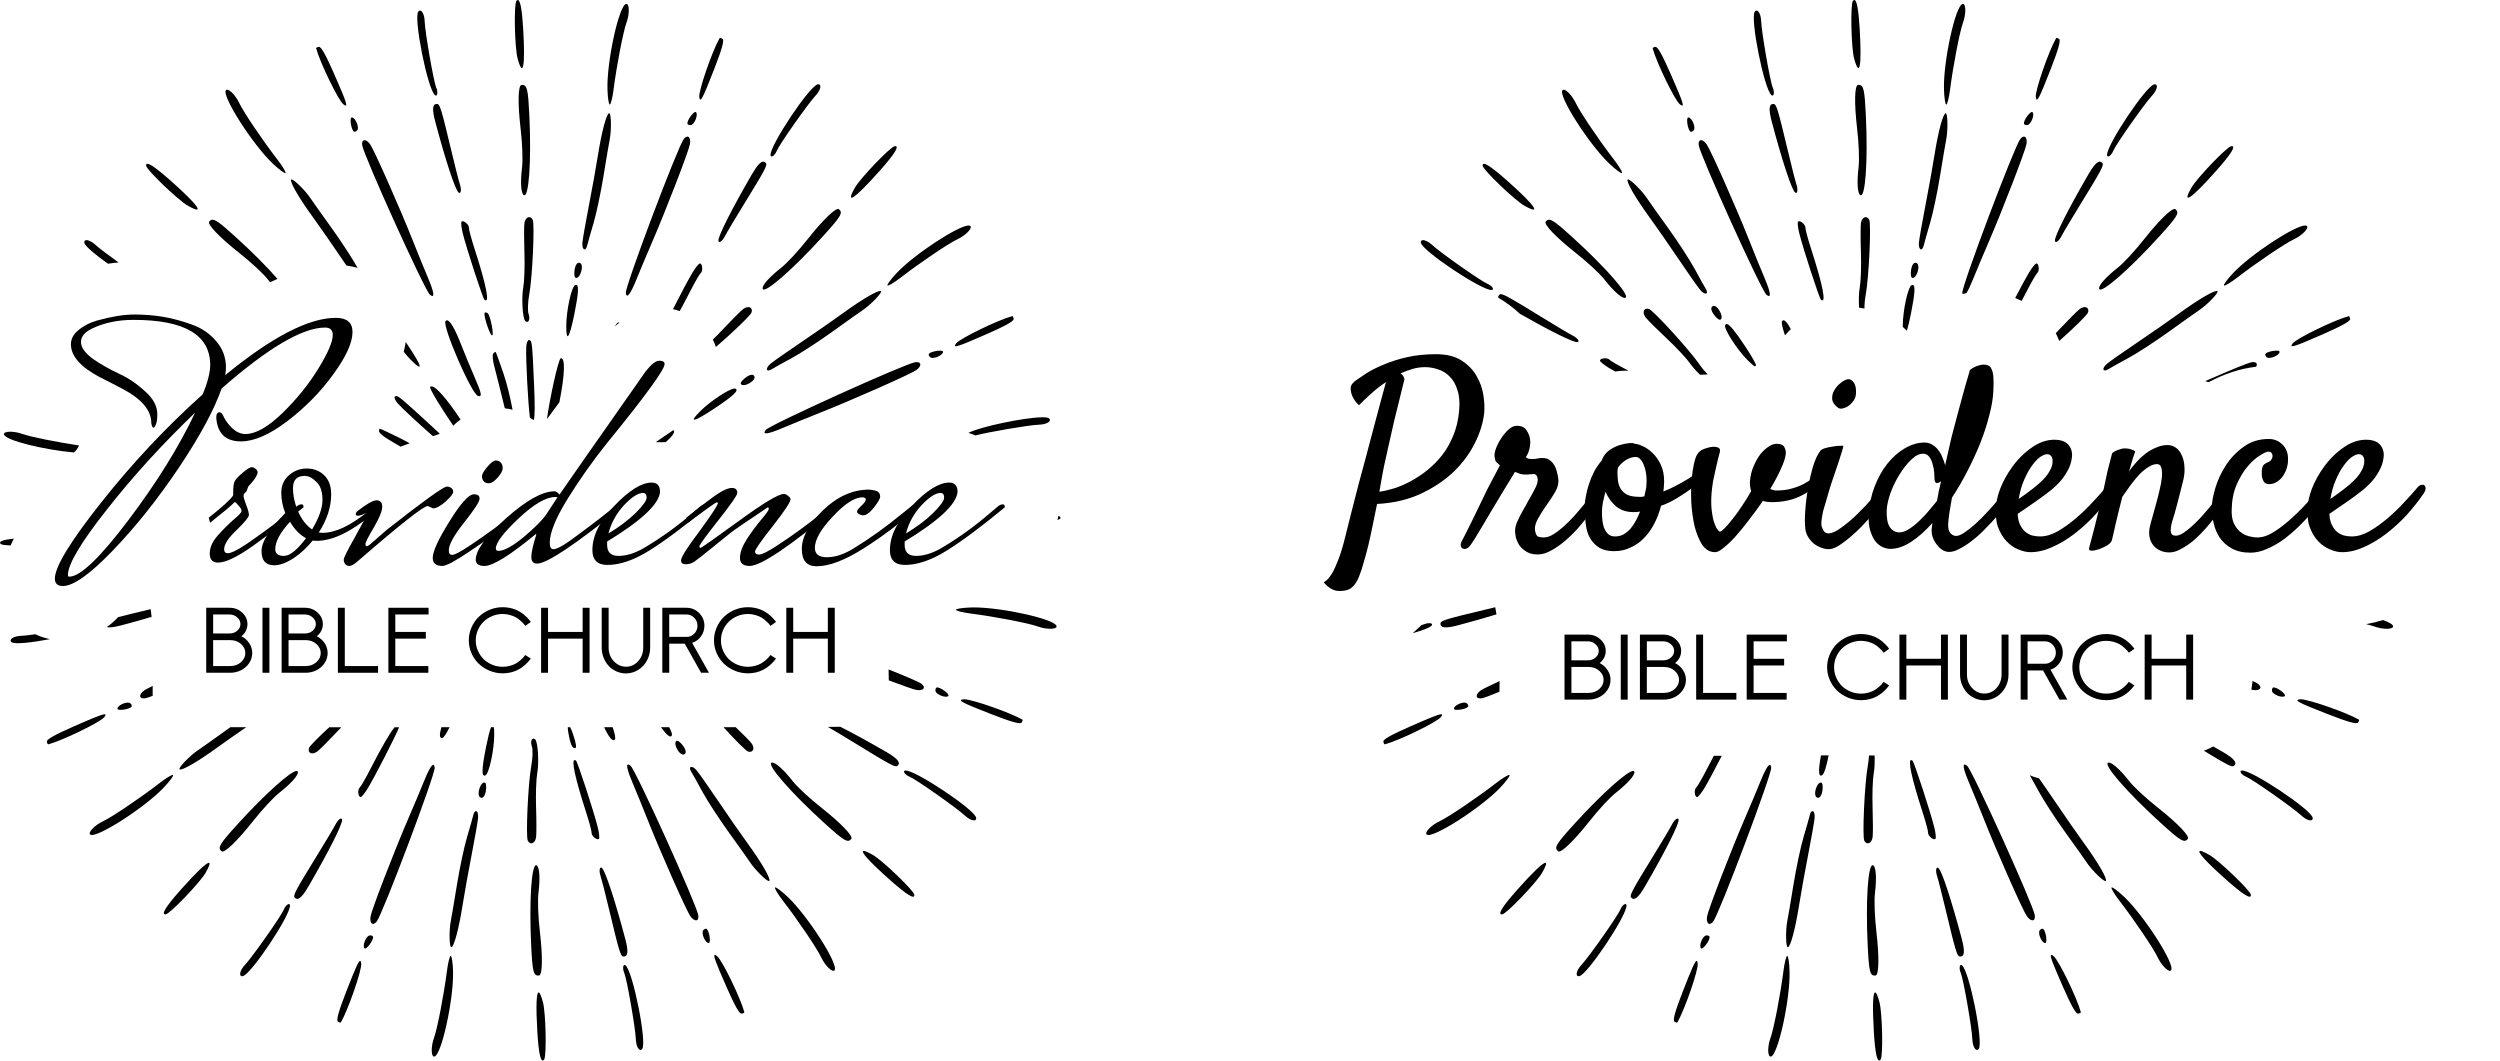 <?xml version="1.0" encoding="UTF-8" standalone="no"?>
<!-- Created with Inkscape (http://www.inkscape.org/) -->

<svg
   xmlns:dc="http://purl.org/dc/elements/1.1/"
   xmlns:cc="http://creativecommons.org/ns#"
   xmlns:rdf="http://www.w3.org/1999/02/22-rdf-syntax-ns#"
   xmlns:svg="http://www.w3.org/2000/svg"
   xmlns="http://www.w3.org/2000/svg"
   xmlns:sodipodi="http://sodipodi.sourceforge.net/DTD/sodipodi-0.dtd"
   xmlns:inkscape="http://www.inkscape.org/namespaces/inkscape"
   width="594.214mm"
   height="252.067mm"
   viewBox="0 0 2105.484 893.151"
   id="svg15813"
   version="1.1"
   inkscape:version="0.91 r13725"
   sodipodi:docname="pbclogo.svg">
  <defs
     id="defs15815" />
  <sodipodi:namedview
     id="base"
     pagecolor="#ffffff"
     bordercolor="#666666"
     borderopacity="1.0"
     inkscape:pageopacity="0.0"
     inkscape:pageshadow="2"
     inkscape:zoom="0.35"
     inkscape:cx="597.74215"
     inkscape:cy="195.27015"
     inkscape:document-units="px"
     inkscape:current-layer="layer1"
     showgrid="false"
     fit-margin-top="0"
     fit-margin-left="0"
     fit-margin-right="0"
     fit-margin-bottom="0"
     inkscape:window-width="1920"
     inkscape:window-height="1056"
     inkscape:window-x="0"
     inkscape:window-y="24"
     inkscape:window-maximized="1" />
  <g
     inkscape:label="Layer 1"
     inkscape:groupmode="layer"
     id="layer1"
     transform="translate(707.028,165.518)">
    <path
       style="fill:#000000"
       d="M 1561.695 0 C 1561.314 -0 1560.912 0.271 1560.49 0.814 C 1558.288 3.653 1559.052 40.202 1561.5 49.18 C 1566.155 66.25 1568.108 55.848 1566.207 24.115 C 1565.239 7.959 1563.756 0.002 1561.695 0 z M 1653.228 3.309 C 1653.146 3.302 1653.059 3.302 1652.971 3.312 C 1646.993 4.017 1636.51 51.809 1637.201 75.203 C 1637.415 82.446 1638.289 88.177 1639.164 88.074 C 1640.032 87.972 1641.455 82.314 1642.324 75.502 C 1644.855 55.673 1650.436 26.769 1653.199 19.172 C 1655.833 11.931 1655.798 3.525 1653.228 3.309 z M 1479.191 8.9 C 1478.747 8.951 1478.307 9.224 1477.891 9.752 C 1473.721 15.036 1485.752 75.26 1491.955 80.154 C 1493.966 81.741 1494.677 77.596 1493.033 73.861 C 1490.839 68.873 1483.553 27.185 1483.254 17.906 C 1483.083 12.616 1481.115 8.68 1479.191 8.9 z M 1732.022 31.908 C 1731.858 31.926 1731.735 31.99 1731.668 32.105 C 1725.514 42.718 1713.904 76.236 1714.533 81.572 C 1715.208 87.298 1717.192 83.597 1727.184 57.949 C 1733.504 41.726 1735.668 34.035 1734.23 32.9 C 1733.375 32.225 1732.512 31.856 1732.022 31.908 z M 1394.254 39.475 C 1392.81 39.645 1391.741 40.206 1391.879 40.723 C 1395.032 52.578 1410.524 84.488 1414.742 87.816 C 1419.268 91.388 1418.053 87.369 1406.982 62.168 C 1399.98 46.227 1396.073 39.26 1394.254 39.475 z M 1815 71.01 C 1814.813 70.993 1814.609 70.997 1814.387 71.023 C 1807.702 71.812 1773.625 122.905 1774.551 130.752 C 1774.851 133.296 1778.283 130.867 1779.762 127.064 C 1781.737 121.986 1806.062 87.356 1812.412 80.584 C 1816.589 76.129 1817.8 71.255 1815 71.01 z M 1565.623 71.535 C 1565.361 71.53 1565.086 71.542 1564.795 71.57 C 1561.902 71.848 1561.569 86.925 1563.992 107.783 C 1565.528 120.998 1566.045 134.544 1565.262 141.066 C 1563.797 153.257 1564.328 162.455 1566.598 164.246 C 1570.984 167.707 1573.271 135.64 1571.398 96.969 C 1570.376 75.848 1569.553 71.615 1565.623 71.535 z M 1316.728 75.549 C 1316.383 75.582 1316.093 75.731 1315.873 76.01 C 1312.145 80.735 1338.525 121.942 1355.557 137.996 C 1360.83 142.966 1365.499 146.399 1366.045 145.707 C 1366.586 145.021 1363.592 140.016 1359.391 134.584 C 1347.159 118.773 1330.666 94.391 1327.248 87.064 C 1324.306 80.758 1319.15 75.316 1316.728 75.549 z M 1493.195 87.564 C 1489.779 87.716 1489.479 92.344 1492.172 102.48 C 1500.958 135.555 1508.983 159.889 1511.85 162.15 C 1513.807 163.695 1514.434 159.796 1512.945 155.344 C 1512.04 152.636 1508.653 139.299 1505.42 125.709 C 1497.602 92.845 1496.092 87.843 1493.92 87.594 C 1493.665 87.564 1493.423 87.554 1493.195 87.564 z M 1711.332 94.303 C 1709.417 94.199 1704.222 101.406 1704.535 104.059 C 1704.638 104.931 1705.942 105.5 1707.434 105.324 C 1710.526 104.96 1713.93 96.202 1711.67 94.426 C 1711.574 94.35 1711.46 94.31 1711.332 94.303 z M 1638.639 95.365 C 1636.398 95.63 1632.331 110.86 1629.172 130.818 C 1627.649 140.441 1624.212 159.551 1621.537 173.285 C 1618.862 187.019 1616.421 200.929 1616.113 204.195 C 1615.514 210.55 1618.914 212.39 1620.227 206.422 C 1620.619 204.636 1622.929 196.504 1625.359 188.352 C 1627.79 180.199 1631.603 162.266 1633.832 148.498 C 1636.061 134.73 1638.395 120.966 1639.018 117.91 C 1640.666 109.822 1640.42 95.155 1638.639 95.365 z M 1422.076 98.924 C 1421.985 98.918 1421.894 98.919 1421.805 98.93 C 1419.866 99.162 1421.336 109.018 1423.572 110.785 C 1424.262 111.33 1425.587 110.812 1426.518 109.633 C 1428.386 107.265 1424.891 99.12 1422.076 98.924 z M 1704.301 115.061 C 1703.457 115.165 1702.472 115.818 1701.457 117.109 C 1696.345 123.616 1652.036 241.222 1652.67 246.6 C 1652.718 247.008 1652.785 247.345 1652.861 247.648 C 1653.934 247.364 1655.013 247.108 1656.098 246.881 C 1657.564 244.653 1659.466 240.665 1661.768 234.957 C 1664.819 227.391 1670.586 213.668 1674.584 204.463 C 1686.013 178.148 1705.734 127.071 1706.664 121.375 C 1707.337 117.256 1706.158 114.831 1704.301 115.061 z M 1432.41 118.055 C 1431.1 118.185 1430.312 119.582 1430.625 122.191 C 1431.611 130.407 1483.439 244.898 1487.689 248.252 C 1492.036 251.681 1491.407 246.562 1485.889 233.586 C 1482.696 226.079 1477.072 212.299 1473.391 202.963 C 1462.865 176.274 1440.692 126.211 1437.322 121.525 C 1435.55 119.061 1433.72 117.925 1432.41 118.055 z M 1879.832 123.096 C 1879.625 123.073 1879.386 123.079 1879.113 123.113 C 1875.549 123.563 1850.244 149.946 1845.627 158.025 C 1836.848 173.388 1845.587 167.413 1866.682 143.631 C 1878.615 130.177 1882.937 123.432 1879.832 123.096 z M 1768.553 136.133 C 1766.2 136.025 1763.127 139.434 1758.916 146.691 C 1741.742 176.291 1730.209 199.173 1730.637 202.799 C 1730.929 205.275 1734.129 202.961 1736.225 198.76 C 1737.499 196.204 1744.536 184.38 1751.859 172.484 C 1769.57 143.718 1772.039 139.115 1770.68 137.402 C 1770.04 136.597 1769.337 136.169 1768.553 136.133 z M 1249.668 137.947 C 1248.891 137.981 1248.575 138.547 1248.713 139.639 C 1249.163 143.203 1275.546 168.506 1283.625 173.123 C 1298.987 181.902 1293.013 173.165 1269.23 152.07 C 1258.467 142.524 1251.998 137.846 1249.668 137.947 z M 1371.143 151.104 C 1371.003 151.104 1370.898 151.148 1370.828 151.236 C 1369.43 153.008 1377.324 166.653 1389.203 183 C 1394.93 190.881 1406.014 206.823 1413.834 218.426 C 1421.654 230.029 1429.764 241.589 1431.855 244.117 C 1435.925 249.034 1439.632 247.932 1436.34 242.783 C 1435.355 241.243 1431.237 233.86 1427.191 226.377 C 1423.145 218.894 1413.159 203.517 1405 192.205 C 1396.841 180.893 1388.759 169.511 1387.039 166.91 C 1382.77 160.456 1373.233 151.089 1371.143 151.104 z M 1831.605 175.984 C 1828.514 175.666 1818.174 185.793 1805.953 201.227 C 1797.695 211.656 1788.48 221.6 1783.314 225.658 C 1773.659 233.243 1767.529 240.123 1767.867 242.994 C 1768.522 248.543 1792.815 227.485 1818.836 198.816 C 1833.995 182.115 1835.728 179.163 1832.125 176.189 C 1831.985 176.074 1831.812 176.006 1831.605 175.984 z M 1571.27 182.885 C 1569.464 182.906 1567.667 184.871 1567.24 188.174 C 1566.889 190.894 1566.902 202.075 1567.272 213.02 C 1567.641 223.964 1567.201 236.998 1566.293 241.984 C 1565.452 246.6 1565.319 253.347 1565.695 259.139 C 1567.217 259.32 1568.729 259.554 1570.234 259.83 C 1570.188 256.477 1570.577 252.066 1571.361 247.809 C 1573.992 233.526 1576.054 188.534 1574.236 185.074 C 1573.44 183.559 1572.353 182.872 1571.27 182.885 z M 1304.23 185.051 C 1303.274 185.158 1302.532 185.724 1301.789 186.625 C 1299.94 188.866 1310.363 199.764 1326.826 212.799 C 1337.256 221.057 1347.202 230.272 1351.26 235.438 C 1358.844 245.093 1365.723 251.221 1368.594 250.883 C 1374.142 250.229 1353.087 225.936 1324.418 199.916 C 1311.892 188.547 1307.098 184.729 1304.23 185.051 z M 1515.398 186.334 C 1514.934 186.291 1514.541 186.409 1514.281 186.738 C 1513.721 187.448 1514.178 191.758 1515.297 196.316 C 1518.382 208.888 1532.248 251.401 1533.615 252.48 C 1538.328 256.199 1535.335 240.705 1525.375 209.82 C 1522.573 201.131 1520.389 193.064 1520.523 191.893 C 1520.771 189.738 1517.411 186.522 1515.398 186.334 z M 1941.441 189.918 C 1932.962 189.806 1895.806 213.988 1880.756 229.955 C 1875.786 235.228 1872.351 239.899 1873.043 240.445 C 1873.729 240.987 1878.735 237.991 1884.166 233.789 C 1899.977 221.557 1924.361 205.065 1931.688 201.646 C 1938.895 198.284 1944.97 192.033 1942.74 190.273 C 1942.445 190.04 1942.007 189.925 1941.441 189.918 z M 1198.211 202.25 C 1197.103 202.347 1196.467 203.03 1196.625 204.365 C 1197.413 211.05 1248.506 245.125 1256.353 244.199 C 1258.898 243.899 1256.469 240.467 1252.666 238.988 C 1247.587 237.013 1212.956 212.688 1206.184 206.338 C 1203.214 203.553 1200.058 202.088 1198.211 202.25 z M 1613.371 221.285 C 1613.206 221.272 1613.032 221.275 1612.85 221.297 C 1610.558 221.567 1608.863 226.9 1609.418 232.094 C 1609.782 235.5 1612.919 234.372 1614.535 230.254 C 1616.425 225.44 1615.854 221.478 1613.371 221.285 z M 1714.971 221.904 C 1714.073 222.01 1711.348 225.382 1708.916 229.396 C 1706.355 233.623 1701.821 242.046 1697.203 250.941 C 1699.052 251.697 1700.868 252.531 1702.648 253.434 C 1703.898 251.063 1705.142 248.707 1706.492 246.07 C 1710.655 237.945 1714.817 230.698 1715.74 229.965 C 1717.831 228.305 1717.195 221.642 1714.971 221.904 z M 1610.764 239.932 C 1610.505 239.932 1610.214 240.009 1609.893 240.158 C 1606.914 241.539 1602.601 261.289 1602.514 273.949 C 1602.51 274.431 1602.519 274.838 1602.522 275.281 C 1603.702 276.334 1604.855 277.428 1605.961 278.582 C 1606.935 275.411 1608.085 270.61 1609.375 264.193 C 1612.825 247.035 1613.266 239.929 1610.764 239.932 z M 1867.045 245.074 C 1864.026 244.833 1851.077 252.467 1835.752 263.604 C 1827.871 269.331 1811.929 280.415 1800.326 288.234 C 1788.723 296.054 1777.161 304.164 1774.633 306.256 C 1769.716 310.325 1770.82 314.03 1775.969 310.738 C 1777.509 309.753 1784.89 305.638 1792.373 301.592 C 1799.856 297.546 1815.233 287.559 1826.545 279.4 C 1837.857 271.242 1849.241 263.16 1851.842 261.439 C 1858.726 256.886 1868.924 246.339 1867.516 245.229 C 1867.405 245.141 1867.246 245.09 1867.045 245.074 z M 1263.822 247.764 C 1263.476 247.792 1263.216 247.9 1263.002 248.07 C 1262.03 248.842 1261.621 249.712 1261.773 250.699 C 1268.327 254.485 1274.459 259.06 1280.022 264.262 C 1305.774 278.925 1325.098 288.502 1328.398 288.113 C 1330.874 287.821 1328.562 284.621 1324.361 282.525 C 1321.806 281.251 1309.982 274.216 1298.086 266.893 C 1272.915 251.396 1266.244 247.568 1263.822 247.764 z M 1443.273 257.639 C 1442.655 257.66 1442.095 257.943 1441.641 258.52 C 1440.211 260.331 1442.785 265.298 1446.85 268.578 C 1449.515 270.729 1450.935 267.715 1449.166 263.66 C 1447.512 259.868 1445.129 257.575 1443.273 257.639 z M 1755.873 258.66 C 1754.575 258.617 1752.985 259.147 1751.402 260.367 C 1749.23 262.042 1741.335 269.959 1733.857 277.959 C 1733.046 278.827 1732.202 279.709 1731.352 280.59 C 1731.465 280.795 1731.588 280.993 1731.699 281.199 C 1732.562 283.163 1733.431 285.153 1734.322 287.141 C 1746.246 276.521 1757.864 265.3 1758.541 263.123 C 1759.389 260.398 1758.037 258.732 1755.873 258.66 z M 1387.219 259.953 C 1384.027 259.921 1383.119 263.655 1385.967 267.348 C 1387.642 269.52 1395.558 277.415 1403.559 284.893 C 1411.559 292.37 1420.464 301.9 1423.348 306.068 C 1425.362 308.979 1428.521 312.46 1431.822 315.641 C 1433.934 315.5 1436.069 315.414 1438.213 315.348 C 1435.929 313.041 1433.327 309.906 1431.051 306.602 C 1422.812 294.642 1392.454 261.37 1388.723 260.209 C 1388.178 260.039 1387.675 259.958 1387.219 259.953 z M 1978.029 266.279 C 1966.174 269.432 1934.262 284.924 1930.934 289.143 C 1927.362 293.669 1931.383 292.453 1956.584 281.383 C 1972.525 274.38 1979.492 270.471 1979.277 268.652 C 1979.107 267.209 1978.546 266.142 1978.029 266.279 z M 1502.092 269.758 C 1501.619 269.741 1501.199 269.961 1500.834 270.424 C 1500.043 271.426 1501.166 276.099 1503.32 282.438 C 1504.879 280.608 1506.491 278.834 1508.207 277.172 C 1505.691 272.35 1503.615 269.812 1502.092 269.758 z M 1454.248 272.848 C 1453.616 272.792 1453.171 273.168 1452.887 273.945 C 1451.757 277.028 1462.672 294.044 1471.562 303.059 C 1474.557 306.094 1476.612 307.862 1477.803 308.502 C 1478.197 308.293 1478.588 308.081 1478.971 307.859 C 1478.563 305.756 1475.4 300.154 1469.516 291.309 C 1461.16 278.746 1456.506 273.046 1454.248 272.848 z M 1917.322 295.305 C 1914.216 295.259 1909.179 296.436 1907.965 297.973 C 1907.42 298.662 1907.94 299.986 1909.119 300.916 C 1911.563 302.845 1920.162 299.059 1919.82 296.205 C 1919.748 295.599 1918.734 295.325 1917.322 295.305 z M 1351.512 301.738 C 1349.4 301.782 1347.358 302.53 1347.506 303.781 C 1347.612 304.679 1350.982 307.404 1354.996 309.836 C 1356.368 310.667 1358.187 311.708 1360.316 312.891 C 1364.051 312.296 1367.809 312.109 1371.574 312.207 C 1363.49 308.062 1356.294 303.93 1355.564 303.01 C 1354.839 302.095 1353.154 301.704 1351.512 301.738 z M 1897.48 304.957 C 1897.192 304.963 1896.885 304.986 1896.559 305.025 C 1893.638 305.376 1877.211 312.193 1857.197 320.973 C 1858.223 321.446 1859.291 321.768 1860.49 321.676 C 1872.751 315.139 1886.24 310.448 1900.057 308.885 C 1901.449 306.664 1900.554 304.894 1897.48 304.957 z M 1259.277 511.406 C 1256.668 512.043 1254.02 512.687 1251.309 513.332 C 1218.444 521.15 1213.443 522.658 1213.193 524.83 C 1212.724 528.917 1217.268 529.45 1228.08 526.578 C 1240.24 523.348 1251.186 520.228 1260.32 517.422 C 1260.019 515.405 1259.674 513.398 1259.277 511.406 z M 2006.998 522.217 C 2002.305 523.665 1997.527 524.82 1992.688 525.648 C 1995.664 526.379 1998.06 527.046 1999.578 527.598 C 2007.052 530.316 2015.77 530.192 2015.438 527.371 C 2015.259 525.857 2012.054 524.054 2006.998 522.217 z M 1203.512 524.805 C 1202.32 524.815 1200.861 525.101 1199.461 525.717 C 1199.016 525.913 1198.193 526.16 1197.213 526.428 C 1194.751 528.716 1192.28 530.993 1189.779 533.232 C 1198.008 530.956 1204.312 528.623 1205.754 526.795 C 1206.746 525.538 1205.498 524.788 1203.512 524.805 z M 1897.08 573.463 C 1896.855 575.899 1896.521 578.33 1896.072 580.744 C 1896.596 580.888 1897.082 581.017 1897.375 581.064 C 1903.366 582.043 1905.774 579.104 1901.641 575.857 C 1901.032 575.379 1899.449 574.558 1897.08 573.463 z M 1262.955 573.6 C 1254.747 577.387 1248.589 580.376 1247.127 581.428 C 1242.199 584.972 1242.573 588.752 1247.791 588.125 C 1249.37 587.935 1254.928 585.842 1262.818 582.594 C 1262.859 579.596 1262.898 576.6 1262.955 573.6 z M 1914.691 578.936 C 1913.82 579.04 1913.252 580.344 1913.428 581.834 C 1913.792 584.926 1922.55 588.33 1924.326 586.07 C 1925.533 584.535 1917.524 578.605 1914.693 578.936 L 1914.691 578.936 z M 1937.76 588.91 C 1937.54 588.906 1937.344 588.914 1937.178 588.934 C 1931.452 589.609 1935.155 591.592 1960.803 601.584 C 1977.026 607.904 1984.715 610.067 1985.85 608.629 C 1986.75 607.488 1987.109 606.336 1986.647 606.068 C 1976.366 600.107 1944.587 589.025 1937.76 588.91 z M 1233.307 591.709 C 1229.877 591.693 1224.253 594.626 1224.531 596.945 C 1224.764 598.884 1234.622 597.414 1236.387 595.178 C 1236.93 594.488 1236.411 593.164 1235.232 592.234 C 1234.774 591.873 1234.098 591.713 1233.307 591.709 z M 1213.516 601.557 C 1210.995 601.781 1203.518 604.849 1187.768 611.768 C 1171.827 618.77 1164.86 622.679 1165.074 624.498 C 1165.244 625.942 1165.806 627.009 1166.322 626.871 C 1178.177 623.718 1210.088 608.226 1213.416 604.008 C 1214.755 602.31 1215.028 601.422 1213.516 601.557 z M 1863.945 628.668 C 1861.418 630.077 1858.782 631.263 1856.076 632.275 C 1876.141 644.524 1879.852 646.267 1881.348 645.08 C 1884.57 642.522 1881.735 638.93 1872.059 633.316 C 1869.269 631.698 1866.605 630.181 1863.945 628.668 z M 1540.047 636.203 C 1537.897 636.207 1535.746 636.214 1533.596 636.219 C 1531.218 649.558 1531.511 654.358 1534.457 652.992 C 1536.241 652.165 1538.5 644.74 1540.047 636.203 z M 1574.051 636.223 C 1573.916 639.033 1573.565 642.22 1572.99 645.342 C 1570.36 659.624 1568.297 704.617 1570.115 708.076 C 1572.239 712.118 1576.428 710.262 1577.111 704.977 C 1577.463 702.256 1577.448 691.075 1577.078 680.131 C 1576.709 669.186 1577.15 656.152 1578.059 651.166 C 1578.794 647.13 1578.986 641.464 1578.772 636.232 C 1577.198 636.226 1575.624 636.227 1574.051 636.223 z M 1450.062 636.537 C 1447.829 636.545 1445.595 636.548 1443.361 636.555 C 1441.63 639.792 1439.8 643.292 1437.859 647.08 C 1433.697 655.206 1429.535 662.452 1428.611 663.186 C 1426.521 664.845 1427.157 671.508 1429.381 671.246 C 1430.279 671.14 1433.003 667.768 1435.436 663.754 C 1438.539 658.632 1444.527 647.358 1450.062 636.537 z M 1609.613 640.127 C 1606.646 639.991 1609.95 655.341 1618.977 683.33 C 1621.779 692.019 1623.961 700.086 1623.826 701.258 C 1623.521 703.909 1628.683 708.17 1630.07 706.412 C 1630.63 705.702 1630.173 701.392 1629.055 696.834 C 1625.97 684.262 1612.104 641.749 1610.736 640.67 C 1610.294 640.321 1609.92 640.141 1609.613 640.127 z M 1775.758 642.268 C 1770.209 642.922 1791.264 667.214 1819.934 693.234 C 1836.635 708.393 1839.589 710.129 1842.562 706.525 C 1844.412 704.284 1833.986 693.387 1817.523 680.352 C 1807.093 672.093 1797.15 662.879 1793.092 657.713 C 1785.507 648.058 1778.629 641.929 1775.758 642.268 z M 1654.522 643.867 C 1652.823 644.084 1654.15 649.427 1658.461 659.564 C 1661.654 667.072 1667.279 680.852 1670.961 690.188 C 1681.487 716.876 1703.658 766.94 1707.027 771.625 C 1710.572 776.553 1714.353 776.177 1713.727 770.959 C 1712.74 762.743 1660.913 648.252 1656.662 644.898 C 1655.711 644.148 1654.997 643.806 1654.522 643.867 z M 1490.543 644.17 C 1489.08 644.053 1486.374 648.796 1482.584 658.195 C 1479.533 665.761 1473.766 679.483 1469.768 688.688 C 1458.339 715.002 1438.616 766.08 1437.686 771.775 C 1436.707 777.767 1439.646 780.174 1442.893 776.041 C 1448.004 769.534 1492.314 651.928 1491.68 646.551 C 1491.497 645.004 1491.116 644.216 1490.543 644.17 z M 1887.998 648.951 C 1885.454 649.251 1887.883 652.683 1891.686 654.162 C 1896.764 656.137 1931.393 680.463 1938.166 686.812 C 1942.918 691.268 1948.147 692.346 1947.727 688.785 C 1946.938 682.1 1895.845 648.026 1887.998 648.951 z M 1375.693 649.283 C 1371.258 648.624 1349.097 668.353 1325.516 694.334 C 1310.357 711.036 1308.623 713.988 1312.227 716.961 C 1314.468 718.81 1325.363 708.387 1338.398 691.924 C 1346.657 681.494 1355.871 671.55 1361.037 667.492 C 1370.693 659.908 1376.821 653.029 1376.482 650.158 C 1376.421 649.638 1376.152 649.351 1375.693 649.283 z M 1271.129 652.645 C 1269.994 652.543 1265.278 655.422 1260.186 659.361 C 1244.374 671.593 1219.99 688.086 1212.664 691.504 C 1205.457 694.867 1199.381 701.118 1201.611 702.877 C 1206.337 706.605 1247.542 680.227 1263.596 663.195 C 1268.566 657.922 1272.001 653.251 1271.309 652.705 C 1271.266 652.671 1271.205 652.651 1271.129 652.645 z M 1709.51 652.924 C 1711.298 656.057 1714.23 661.355 1717.16 666.773 C 1721.206 674.256 1731.191 689.634 1739.35 700.945 C 1747.508 712.257 1755.592 723.639 1757.312 726.24 C 1761.866 733.125 1772.413 743.322 1773.523 741.914 C 1774.921 740.143 1767.026 726.497 1755.147 710.15 C 1749.419 702.269 1738.335 686.328 1730.516 674.725 C 1725.628 667.472 1720.799 660.503 1717.225 655.479 C 1714.55 654.908 1711.996 654.008 1709.51 652.924 z M 1533.58 659.057 C 1532.43 658.918 1530.826 660.323 1529.816 662.896 C 1527.801 668.032 1528.585 672.198 1531.502 671.854 C 1533.793 671.583 1535.486 666.25 1534.932 661.057 C 1534.795 659.779 1534.27 659.14 1533.58 659.057 z M 1526.535 683.104 C 1525.671 683.001 1524.697 684.117 1524.123 686.729 C 1523.73 688.514 1521.42 696.647 1518.99 704.799 C 1516.56 712.951 1512.749 730.885 1510.52 744.652 C 1508.29 758.42 1505.957 772.185 1505.334 775.24 C 1503.686 783.328 1503.932 797.995 1505.713 797.785 C 1507.954 797.521 1512.021 782.291 1515.18 762.332 C 1516.703 752.71 1520.137 733.599 1522.812 719.865 C 1525.488 706.131 1527.928 692.222 1528.236 688.955 C 1528.573 685.381 1527.646 683.235 1526.535 683.104 z M 1412.711 689.346 C 1411.53 689.507 1409.565 691.502 1408.125 694.391 C 1406.851 696.946 1399.816 708.77 1392.492 720.666 C 1374.782 749.433 1372.313 754.036 1373.672 755.748 C 1376.23 758.97 1379.822 756.135 1385.436 746.459 C 1402.61 716.859 1414.14 693.977 1413.713 690.352 C 1413.622 689.578 1413.248 689.273 1412.711 689.346 z M 1853.15 716.646 C 1849.464 716.389 1857.283 725.259 1875.119 741.08 C 1889.47 753.809 1896.19 757.881 1895.639 753.514 C 1895.189 749.95 1868.806 724.644 1860.727 720.027 C 1856.886 717.833 1854.379 716.732 1853.15 716.646 z M 1301.482 726.658 C 1299.212 726.748 1290.854 734.656 1277.67 749.52 C 1264.941 763.87 1260.871 770.589 1265.238 770.037 C 1268.802 769.587 1294.106 743.204 1298.723 735.125 C 1302.015 729.364 1302.845 726.604 1301.482 726.658 z M 1577.15 728.65 C 1573.162 728.466 1571.168 759.323 1572.953 796.182 C 1574.044 818.71 1574.905 822.025 1579.555 821.58 C 1582.447 821.303 1582.781 806.226 1580.357 785.367 C 1578.822 772.153 1578.306 758.606 1579.09 752.084 C 1580.554 739.893 1580.024 730.695 1577.754 728.904 C 1577.548 728.742 1577.347 728.659 1577.15 728.65 z M 1631.832 730.668 C 1630.421 730.441 1630.103 733.913 1631.406 737.809 C 1632.312 740.517 1635.699 753.851 1638.932 767.441 C 1646.749 800.306 1648.258 805.307 1650.43 805.557 C 1654.517 806.027 1655.052 801.482 1652.18 790.67 C 1643.393 757.596 1635.368 733.263 1632.502 731.002 C 1632.257 730.809 1632.034 730.7 1631.832 730.668 z M 1778.455 747.361 C 1778.39 747.373 1778.339 747.4 1778.305 747.443 C 1777.763 748.13 1780.759 753.135 1784.961 758.566 C 1797.193 774.378 1813.685 798.762 1817.103 806.088 C 1820.466 813.295 1826.719 819.37 1828.478 817.141 C 1832.207 812.415 1805.826 771.208 1788.795 755.154 C 1783.851 750.495 1779.437 747.187 1778.455 747.361 z M 1368.756 761.359 C 1367.545 761.505 1365.605 763.472 1364.588 766.086 C 1362.613 771.165 1338.287 805.794 1331.938 812.566 C 1327.482 817.318 1326.404 822.547 1329.965 822.127 C 1336.65 821.339 1370.726 770.245 1369.801 762.398 C 1369.707 761.603 1369.306 761.293 1368.756 761.359 z M 1720.158 782.148 C 1719.451 782.12 1718.532 782.635 1717.834 783.52 C 1715.905 785.964 1719.691 794.563 1722.545 794.221 C 1724.483 793.989 1723.015 784.132 1720.779 782.365 C 1720.607 782.229 1720.394 782.158 1720.158 782.148 z M 1437.465 787.795 C 1437.286 787.794 1437.102 787.804 1436.916 787.826 C 1433.824 788.191 1430.422 796.948 1432.682 798.725 C 1434.217 799.931 1440.15 791.921 1439.816 789.092 L 1439.814 789.092 C 1439.725 788.328 1438.715 787.798 1437.465 787.795 z M 1727.695 804.215 C 1725.885 804.014 1728.375 810.507 1737.369 830.982 C 1744.371 846.923 1748.279 853.892 1750.098 853.678 C 1751.541 853.508 1752.61 852.944 1752.473 852.428 C 1749.32 840.573 1733.828 808.662 1729.609 805.334 C 1728.761 804.664 1728.113 804.261 1727.695 804.215 z M 1505.186 805.076 C 1504.318 805.179 1502.897 810.837 1502.027 817.648 C 1499.496 837.478 1493.916 866.381 1491.152 873.979 C 1488.434 881.453 1488.558 890.171 1491.379 889.838 C 1497.357 889.133 1507.842 841.342 1507.15 817.947 C 1506.936 810.704 1506.061 804.973 1505.186 805.076 z M 1428.961 809.246 C 1427.65 809.074 1424.662 815.966 1417.168 835.201 C 1410.848 851.425 1408.683 859.116 1410.121 860.25 C 1411.262 861.15 1412.416 861.507 1412.684 861.045 C 1418.837 850.433 1430.446 816.914 1429.816 811.578 C 1429.648 810.147 1429.398 809.303 1428.961 809.246 z M 1651.703 812.658 C 1650.242 812.44 1649.879 816.021 1651.316 819.289 C 1653.511 824.277 1660.799 865.965 1661.098 875.244 C 1661.307 881.755 1664.24 886.214 1666.461 883.398 C 1670.63 878.114 1658.598 817.89 1652.395 812.996 C 1652.143 812.798 1651.912 812.689 1651.703 812.658 z M 1579.314 835.828 C 1577.352 835.485 1576.836 847.221 1578.143 869.037 C 1579.29 888.185 1581.163 895.814 1583.861 892.336 C 1586.063 889.498 1585.3 852.948 1582.852 843.971 C 1581.397 838.636 1580.207 835.984 1579.314 835.828 z "
       transform="translate(-707.028,-165.518)"
       id="path5300" />
    <g
       id="g5720"
       transform="matrix(0.491,0,0,0.491,-1940.066,-2640.029)">
      <g
         style="font-style:normal;font-variant:normal;font-weight:normal;font-stretch:normal;font-size:445.812px;line-height:100%;font-family:Satisfy;-inkscape-font-specification:Satisfy;text-align:start;letter-spacing:0px;word-spacing:0px;text-anchor:start;fill:#000000;fill-opacity:1;stroke:none;stroke-width:1px;stroke-linecap:butt;stroke-linejoin:miter;stroke-opacity:1"
         id="text5692">
        <path
           d="m 4781.89,6038.668 q 1.742,-1.306 5.66,-4.354 3.483,-3.048 8.707,-11.319 4.789,-8.272 10.884,-23.945 6.095,-15.673 12.626,-42.666 3.483,-14.367 9.143,-36.571 5.66,-22.203 12.19,-47.455 6.966,-25.251 13.932,-51.808 6.966,-26.992 13.496,-50.938 6.53,-24.38 11.755,-43.972 5.224,-19.591 8.272,-30.475 -8.272,5.224 -16.108,11.755 -6.966,5.66 -14.802,13.061 -7.837,6.966 -15.238,14.802 -5.66,-4.789 -8.707,-10.449 -1.742,-2.612 -3.048,-5.66 -2.612,-6.53 -2.612,-13.496 0,-6.966 10.884,-14.367 5.66,-3.918 16.979,-11.319 11.755,-7.401 28.734,-14.367 16.979,-7.401 39.618,-12.626 22.639,-5.224 50.067,-5.224 27.428,0 43.972,10.884 16.979,10.884 25.686,26.557 9.143,15.673 11.755,33.088 2.612,17.415 1.306,30.475 -2.612,24.38 -15.673,50.938 -13.061,26.557 -36.135,49.196 -23.074,22.203 -56.162,37.877 -33.088,15.673 -75.753,17.85 -3.483,16.544 -6.966,33.958 -3.483,17.415 -7.401,34.394 -3.918,16.544 -8.272,30.911 -3.918,14.802 -8.272,25.251 -4.354,11.319 -11.319,17.85 -6.966,6.966 -22.203,6.966 -7.837,0 -14.367,-3.918 -6.966,-3.918 -12.626,-10.884 z m 103.181,-198.526 q -1.306,6.966 -3.483,18.285 -1.741,10.884 -4.354,24.816 11.755,-1.741 26.122,-6.095 14.367,-4.789 28.734,-12.626 14.367,-7.837 27.863,-18.721 13.932,-11.319 25.251,-25.686 11.319,-14.802 18.721,-33.088 7.837,-18.721 10.013,-41.359 2.177,-21.768 -2.612,-36.135 -4.354,-14.802 -13.061,-23.51 -8.707,-9.143 -20.027,-12.626 -11.319,-3.918 -22.639,-3.918 -10.884,0 -21.333,3.047 -10.449,3.048 -20.898,7.837 1.306,0.435 3.048,2.177 2.612,2.612 3.918,7.401 -10.449,42.23 -17.415,70.529 -6.53,28.299 -10.449,46.148 -4.789,20.897 -7.401,33.523 z"
           style=""
           id="path18981" />
        <path
           d="m 5033.965,5974.234 q -3.047,4.789 -6.53,6.095 -3.918,1.742 -6.53,0.435 -3.048,-0.871 -3.918,-4.354 -0.871,-3.483 1.741,-8.707 1.306,-2.612 6.095,-11.755 4.354,-9.143 10.884,-21.768 6.095,-13.061 13.496,-27.863 7.401,-15.238 13.932,-28.734 6.966,-13.496 12.626,-23.945 5.66,-10.884 8.272,-15.673 -4.789,-4.354 -6.53,-6.095 -1.742,-2.177 -2.612,-8.707 -0.871,-5.66 2.612,-14.802 3.483,-9.143 9.143,-17.415 5.66,-8.707 12.626,-14.802 6.966,-6.095 13.496,-6.095 12.19,0 16.979,7.837 5.224,7.837 6.095,16.108 0.871,5.66 -0.871,14.367 -1.741,8.707 -6.53,15.673 1.306,0.871 3.483,2.177 2.177,0.871 6.966,0.871 6.966,0 9.578,-0.871 3.047,-0.871 9.143,-0.871 7.401,0 12.19,3.918 4.789,3.483 7.837,9.143 3.048,5.224 4.354,11.755 1.742,6.095 2.177,11.319 1.306,10.884 -5.66,22.639 -6.966,11.755 -16.979,25.686 -6.095,8.707 -12.19,19.591 -6.095,10.884 -5.224,19.591 0.871,5.66 3.048,9.143 2.177,3.483 12.19,3.483 7.401,0 16.108,-5.224 9.143,-5.66 18.285,-13.932 9.578,-8.707 18.721,-18.721 9.143,-10.449 16.979,-20.027 7.837,-10.013 13.061,-17.85 5.66,-7.837 8.272,-11.319 2.177,-3.483 5.66,-4.789 3.483,-1.306 6.095,0 2.612,1.306 3.048,5.224 0.871,3.918 -3.048,10.449 -2.612,4.354 -9.143,13.932 -6.095,9.578 -15.238,21.333 -8.707,11.755 -19.591,24.38 -10.884,12.19 -23.074,22.639 -11.755,10.013 -23.945,16.544 -11.755,6.53 -22.639,6.53 -11.319,0 -18.721,-4.354 -7.401,-4.354 -12.19,-10.449 -4.354,-6.53 -6.53,-13.932 -1.742,-7.837 -1.306,-14.367 0.435,-5.224 2.612,-10.884 2.612,-6.095 5.66,-12.19 3.483,-6.53 6.966,-12.626 3.918,-6.53 6.966,-12.626 7.401,-12.626 11.755,-21.333 4.789,-9.143 4.789,-15.238 0,-3.918 -1.741,-6.966 -1.742,-3.047 -5.66,-3.047 -2.612,0 -3.918,0.435 -0.871,0 -2.177,0 -0.871,0 -3.048,0.435 -1.741,0 -5.66,0 -5.66,0 -9.578,-1.741 -3.918,-1.742 -7.401,-2.612 -1.741,3.047 -7.837,13.061 -6.095,10.013 -14.367,23.51 -7.837,13.496 -16.979,28.299 -8.707,14.802 -16.544,27.863 -7.837,12.626 -13.061,21.768 -5.66,8.707 -6.966,10.449 z"
           style=""
           id="path18983" />
        <path
           d="m 5360.488,5907.188 q -4.354,16.544 -11.755,30.911 -7.401,14.367 -17.85,24.816 -10.013,10.449 -23.074,16.108 -12.626,6.095 -27.863,6.095 -17.85,0 -28.299,-7.837 -10.013,-7.401 -15.238,-18.721 -4.789,-11.319 -5.66,-24.816 -1.306,-13.496 -1.306,-25.251 0,-8.272 2.177,-18.285 1.742,-10.013 5.224,-20.462 3.483,-10.449 8.707,-20.898 5.66,-10.449 13.061,-19.156 2.612,-7.401 7.837,-13.061 5.66,-5.66 12.626,-9.143 7.401,-3.918 15.673,-5.66 8.272,-2.177 16.108,-2.177 1.306,0 2.177,0.435 1.306,0.435 2.612,0.871 5.66,0.435 13.932,4.354 8.707,3.918 16.544,11.755 8.272,7.837 13.932,20.027 5.66,11.755 5.66,28.734 0,3.483 -0.435,8.707 -0.435,4.789 -0.871,8.272 10.013,-3.918 20.898,-9.578 10.884,-5.66 20.897,-11.755 10.449,-6.53 19.156,-13.061 8.707,-6.53 13.932,-11.755 4.354,-3.918 7.401,-4.354 3.047,-0.435 4.354,1.742 1.306,2.177 0.435,6.095 -0.871,3.918 -4.789,8.707 -2.177,2.612 -11.319,10.449 -8.707,7.837 -20.897,16.979 -12.19,9.143 -26.557,17.85 -14.367,8.707 -27.428,13.061 z m -73.576,-66.175 q -1.306,3.918 -1.306,8.272 0,6.966 0.871,14.802 0.871,7.401 4.354,13.496 3.483,6.095 10.884,10.449 7.837,3.918 21.333,3.918 2.177,0 4.354,0 2.177,-0.435 4.354,-0.871 1.306,-5.66 2.177,-10.013 1.306,-4.789 1.306,-8.272 0.871,-8.272 0,-16.979 -0.871,-8.707 -3.483,-15.673 -2.177,-7.401 -6.095,-11.755 -3.483,-4.789 -8.707,-4.789 -8.272,0 -16.108,4.789 -7.401,4.354 -13.932,12.626 z m -27.863,76.624 q 0,7.837 0.871,15.673 0.871,7.401 3.483,13.496 2.612,5.66 6.966,9.578 4.354,3.483 11.319,3.483 7.837,0 14.367,-3.483 6.53,-3.918 11.755,-9.578 5.224,-6.095 9.143,-13.496 4.354,-7.837 7.401,-16.108 -3.047,0.435 -6.095,0.871 -2.612,0 -6.095,0 -16.544,0 -28.734,-9.578 -11.755,-10.013 -18.285,-25.251 -2.612,9.143 -4.354,17.85 -1.742,8.707 -1.742,16.544 z"
           style=""
           id="path18985" />
        <path
           d="m 5535.068,5898.916 q -11.319,16.544 -23.51,32.217 -11.755,15.673 -23.074,28.299 -10.884,12.19 -20.462,19.591 -9.143,7.837 -14.802,7.837 -13.496,0 -22.204,-12.626 -8.272,-13.061 -13.061,-31.782 -4.354,-19.156 -5.66,-40.489 -0.871,-21.768 0.435,-38.747 1.741,-16.979 3.918,-26.992 2.177,-10.449 5.224,-16.108 3.483,-5.66 7.837,-8.272 4.789,-2.612 11.755,-4.354 3.048,-0.871 6.966,-1.306 3.918,-0.435 6.966,0.435 3.483,0.435 5.224,2.612 1.742,2.177 0.435,6.53 -0.871,3.918 -3.048,11.755 -1.741,7.401 -3.918,16.979 -2.177,9.578 -4.354,20.027 -1.741,10.449 -2.612,20.027 -1.306,16.544 0,29.169 1.306,12.19 3.918,20.898 2.612,8.272 5.66,12.626 3.047,4.354 4.789,4.354 2.177,0 7.837,-5.66 6.095,-6.095 13.496,-15.673 7.837,-9.578 16.108,-22.203 8.707,-12.626 16.108,-26.122 -2.612,-6.966 -2.177,-16.544 1.306,-14.802 6.53,-26.557 5.224,-12.19 11.755,-20.462 6.966,-8.272 13.932,-12.626 7.401,-4.789 13.061,-4.789 11.319,0 13.932,6.095 3.048,5.66 2.177,11.755 -0.871,9.143 -8.272,25.251 -6.966,15.673 -18.285,34.394 2.177,0.871 4.789,1.742 2.612,0.871 6.095,0.871 14.802,0 26.557,-3.483 12.19,-3.483 20.897,-8.272 9.143,-4.789 15.238,-10.013 6.53,-5.66 10.449,-9.143 2.612,-2.612 5.224,-2.612 2.612,0 4.354,1.306 1.741,1.306 1.741,3.918 0,2.612 -2.612,5.66 -15.673,19.156 -38.312,30.911 -22.203,11.755 -52.244,11.755 -2.612,0 -6.53,-0.435 -3.918,-0.435 -8.272,-1.741 z"
           style=""
           id="path18987" />
        <path
           d="m 5693.976,5719.982 q -1.306,4.789 -5.224,9.578 -3.483,4.354 -8.272,7.401 -4.354,2.612 -9.143,3.483 -4.789,0.871 -7.837,-1.742 -9.143,-6.966 -9.578,-14.802 -0.435,-8.272 3.918,-15.238 4.354,-7.401 10.884,-12.19 6.53,-5.224 11.319,-6.095 4.789,-0.871 7.837,2.177 3.483,2.612 5.224,7.401 1.741,4.354 1.741,10.013 0.435,5.66 -0.871,10.013 z m -60.08,92.732 q 2.177,-2.612 8.272,-4.354 6.095,-1.741 12.626,-2.612 6.53,-1.306 11.755,-1.306 5.66,-0.435 6.53,0 0.435,0.435 -2.177,9.143 -2.612,8.707 -6.53,20.462 -3.918,11.755 -8.272,24.38 -4.354,12.19 -6.53,20.027 -2.177,7.837 -5.224,17.85 -3.047,9.578 -5.66,19.156 -2.177,9.143 -3.048,17.415 -0.871,8.272 1.306,12.626 2.177,5.224 4.789,7.401 2.612,1.742 5.66,1.742 8.707,0 21.768,-9.578 13.496,-9.578 26.992,-22.639 13.932,-13.496 25.686,-26.992 11.755,-13.932 17.415,-22.203 3.483,-4.354 6.966,-5.66 3.918,-1.306 6.095,0.435 2.612,1.742 2.612,5.66 0.435,3.918 -2.612,9.143 -6.966,12.19 -20.462,29.169 -13.496,16.544 -28.734,32.217 -15.238,15.238 -30.04,26.122 -14.367,10.884 -23.51,11.319 -7.401,0.435 -14.802,-2.612 -6.966,-2.612 -13.061,-7.401 -5.66,-5.224 -9.578,-11.755 -3.918,-6.966 -4.354,-14.367 -1.306,-10.884 0,-29.605 1.306,-19.156 4.789,-38.747 3.483,-20.027 8.707,-37.877 5.66,-17.85 12.626,-26.557 z"
           style=""
           id="path18989" />
        <path
           d="m 5859.414,5893.256 q -2.177,13.496 -4.354,25.686 -1.741,12.19 -2.177,19.591 -0.435,10.884 3.918,15.673 4.354,4.789 9.578,4.789 6.095,0 14.802,-6.095 9.143,-6.095 19.156,-15.238 10.013,-9.143 20.027,-20.027 10.013,-10.884 18.285,-20.462 8.707,-10.013 14.367,-17.415 6.095,-7.401 8.272,-9.578 2.612,-2.612 5.224,-3.047 3.048,-0.435 4.789,0.871 1.742,1.306 1.742,4.789 0,3.483 -3.483,8.707 -5.224,8.272 -13.496,19.591 -8.272,10.884 -18.285,22.639 -10.013,11.755 -21.333,23.074 -10.884,11.319 -22.204,20.027 -10.884,8.707 -21.333,13.932 -10.013,5.66 -18.285,5.66 -6.095,0 -11.755,-3.483 -5.224,-3.483 -9.578,-9.143 -4.354,-5.66 -6.966,-12.626 -2.177,-6.966 -1.742,-13.932 0.435,-3.047 1.306,-10.449 -18.285,20.462 -37.006,32.652 -18.285,11.755 -35.264,11.755 -6.095,0 -13.061,-3.047 -6.966,-3.047 -12.626,-10.013 -5.224,-6.966 -8.707,-18.285 -3.483,-11.319 -2.612,-27.428 1.306,-25.251 10.013,-47.89 8.707,-22.639 21.768,-39.183 13.496,-16.979 30.04,-26.557 16.979,-10.013 33.958,-10.013 7.401,0 13.496,3.918 6.095,3.483 10.449,9.578 4.354,5.66 6.966,12.626 3.048,6.966 4.354,13.061 3.047,-12.626 5.66,-24.816 2.612,-12.19 5.224,-23.074 4.354,-16.108 9.143,-34.829 4.354,-16.108 10.013,-37.006 5.66,-20.897 12.626,-43.972 4.354,-3.483 8.272,-5.224 3.918,-1.742 7.401,-2.612 3.918,-1.306 7.401,-1.306 4.354,0 7.837,1.306 3.483,0.871 5.66,5.66 2.612,4.354 3.483,13.496 0.871,9.143 0,24.816 -0.871,19.156 -6.966,41.795 -5.66,22.639 -15.238,47.019 -9.578,23.945 -22.204,48.325 -12.19,23.945 -26.557,45.713 z m -25.686,5.66 q 1.742,-8.272 3.048,-16.544 1.741,-8.272 3.918,-16.979 -0.871,0.435 -1.742,0.871 -0.435,0.435 -1.306,0.871 -4.789,2.177 -6.53,0 -1.742,-2.612 -1.742,-7.837 0,-2.612 -0.435,-9.143 -0.435,-6.966 -2.612,-13.932 -1.742,-7.401 -5.66,-12.626 -3.918,-5.66 -10.884,-5.66 -10.013,0 -20.462,10.449 -10.449,10.013 -19.591,24.816 -9.143,14.367 -15.238,30.911 -6.095,16.544 -6.966,29.605 -0.871,20.898 5.224,30.04 6.095,9.143 16.544,9.143 7.837,0 16.979,-6.095 9.578,-6.095 18.285,-14.802 9.143,-8.707 16.544,-17.85 7.837,-9.143 12.626,-15.238 z"
           style=""
           id="path18991" />
        <path
           d="m 6134.128,5885.855 q -13.061,19.156 -29.605,37.441 -16.544,17.85 -35.264,32.217 -18.285,13.932 -37.877,22.639 -19.156,8.707 -37.441,8.707 -9.578,0 -20.897,-4.789 -10.884,-4.354 -20.027,-13.932 -9.143,-9.578 -14.802,-24.816 -5.224,-15.238 -3.047,-37.006 1.741,-17.85 10.884,-37.441 9.578,-20.027 23.074,-36.571 13.932,-16.544 30.911,-27.428 17.415,-10.884 34.829,-10.884 16.544,0 23.945,8.272 7.401,8.272 6.53,20.462 -1.306,13.496 -7.837,24.816 -6.095,11.319 -14.802,20.462 -8.707,9.143 -18.721,16.544 -9.578,7.401 -18.285,13.496 -9.578,6.53 -18.285,12.626 -8.707,5.66 -15.238,10.449 0.435,10.884 3.918,18.285 3.483,7.401 8.707,12.19 5.224,4.354 11.755,6.53 6.966,1.741 13.932,1.741 14.802,0 30.911,-9.143 16.108,-9.578 31.346,-22.639 15.673,-13.496 28.734,-27.863 13.496,-14.367 22.204,-24.816 3.047,-3.483 6.095,-3.918 3.483,-0.871 5.224,0.871 2.177,1.306 2.177,5.224 0,3.483 -3.047,8.272 z m -111.453,-67.046 q -5.224,0 -12.626,5.224 -6.966,5.224 -13.932,15.238 -6.966,9.578 -13.061,23.945 -6.095,13.932 -9.143,32.217 5.224,-3.918 11.319,-7.837 6.095,-4.354 12.19,-9.143 18.721,-14.367 26.122,-25.251 7.401,-10.884 8.272,-18.721 0.871,-8.272 -1.741,-11.755 -2.612,-3.918 -7.401,-3.918 z"
           style=""
           id="path18993" />
        <path
           d="m 6232.52,5987.295 q -10.013,0 -17.415,-3.918 -6.966,-3.483 -11.319,-9.578 -4.354,-6.095 -5.66,-13.932 -1.306,-8.272 0.871,-17.415 1.306,-6.095 4.354,-16.108 3.047,-10.449 6.095,-22.204 3.483,-12.19 6.095,-23.945 3.047,-12.19 3.918,-21.768 0.871,-10.013 -0.871,-16.108 -1.741,-6.53 -7.401,-6.53 -6.966,0 -14.367,4.789 -7.401,4.354 -15.238,12.19 -7.401,7.837 -15.238,18.285 -7.401,10.013 -14.802,20.898 -3.918,14.802 -6.53,26.122 -2.612,10.884 -4.789,20.027 -1.741,8.707 -3.483,15.673 -1.741,6.53 -3.047,12.626 -1.306,4.354 -7.837,8.707 -6.53,3.918 -13.932,6.53 -7.401,2.612 -12.626,2.612 -5.66,0 -4.789,-3.918 0.435,-2.612 3.047,-11.755 2.177,-9.143 5.66,-21.333 3.047,-12.626 6.53,-26.557 3.483,-13.932 6.53,-26.557 2.177,-10.013 4.789,-22.203 2.177,-10.449 5.224,-24.38 3.483,-13.932 7.837,-30.475 3.047,-2.612 6.095,-3.918 3.483,-1.741 6.966,-2.612 3.483,-1.306 7.401,-1.742 3.483,0 6.966,0.435 3.048,0.435 6.095,1.741 3.483,0.871 6.095,3.048 -1.306,3.047 -3.047,8.707 -1.742,5.224 -3.483,11.319 -1.742,6.966 -4.354,14.367 5.66,-7.837 12.626,-15.673 7.401,-8.272 15.673,-14.802 8.707,-6.53 18.285,-10.449 9.578,-4.354 19.591,-4.354 8.272,0 14.802,4.789 6.53,4.789 10.013,13.496 3.918,8.272 4.354,20.027 0.871,11.755 -3.048,25.686 l -4.789,19.156 q -2.177,9.143 -5.66,21.768 -3.047,12.19 -7.837,26.992 -2.612,9.578 -2.177,16.544 0.871,6.966 8.707,6.966 7.837,0 19.591,-9.578 12.19,-9.578 24.38,-23.074 12.19,-13.496 23.074,-27.428 10.884,-14.367 16.544,-23.074 3.918,-5.66 7.401,-7.401 3.483,-1.742 5.224,-0.435 2.177,1.306 2.177,6.095 0,4.354 -3.483,11.319 -3.047,6.095 -9.578,16.108 -6.095,10.013 -14.802,21.333 -8.707,11.319 -18.721,23.074 -10.013,11.319 -20.897,20.897 -10.884,9.143 -21.768,14.802 -10.449,6.095 -20.027,6.095 z"
           style=""
           id="path18995" />
        <path
           d="m 6383.591,5961.608 q 13.496,0 29.605,-10.449 16.544,-10.884 31.782,-25.251 15.673,-14.367 28.299,-29.169 13.061,-15.238 19.591,-24.38 3.918,-5.66 7.401,-6.53 3.483,-1.306 5.224,0.871 1.742,2.177 1.306,6.966 -0.435,4.354 -3.918,10.013 -3.047,5.224 -10.449,15.238 -6.966,9.578 -16.979,21.333 -9.578,11.319 -22.203,23.51 -12.19,11.755 -25.686,21.768 -13.496,9.578 -27.863,15.673 -14.367,6.53 -28.299,6.53 -19.156,0 -32.217,-7.401 -12.626,-6.966 -20.462,-18.285 -7.401,-11.319 -10.449,-24.816 -3.048,-13.932 -3.048,-27.428 0,-13.496 6.095,-33.523 6.095,-20.027 17.85,-38.312 12.19,-18.721 30.475,-31.782 18.285,-13.496 43.101,-13.496 13.932,0 23.51,9.578 10.013,9.578 9.578,26.122 0,7.837 -2.612,15.673 -2.612,7.401 -6.966,13.496 -4.354,5.66 -10.449,9.143 -5.66,3.483 -12.626,3.483 -5.66,0 -8.707,-3.918 -2.612,-4.354 -3.483,-9.578 -0.435,-5.66 0,-10.884 0.871,-5.224 1.741,-6.966 2.177,-3.048 4.789,-4.354 2.612,-1.306 6.095,-3.047 2.612,-1.306 3.918,-3.918 1.741,-2.612 1.741,-5.66 0,-3.047 -1.741,-5.224 -1.742,-2.177 -5.66,-2.177 -3.918,0 -14.367,6.53 -10.013,6.095 -20.898,18.721 -10.449,12.19 -18.721,30.911 -8.272,18.721 -8.707,43.536 -0.435,14.367 3.918,23.51 4.354,9.143 10.884,14.367 6.53,5.224 14.367,7.401 7.837,2.177 15.238,2.177 z"
           style=""
           id="path18997" />
        <path
           d="m 6668.754,5885.855 q -13.061,19.156 -29.605,37.441 -16.544,17.85 -35.264,32.217 -18.285,13.932 -37.877,22.639 -19.156,8.707 -37.441,8.707 -9.578,0 -20.897,-4.789 -10.884,-4.354 -20.027,-13.932 -9.143,-9.578 -14.802,-24.816 -5.224,-15.238 -3.047,-37.006 1.741,-17.85 10.884,-37.441 9.578,-20.027 23.074,-36.571 13.932,-16.544 30.911,-27.428 17.415,-10.884 34.829,-10.884 16.544,0 23.945,8.272 7.401,8.272 6.53,20.462 -1.306,13.496 -7.837,24.816 -6.095,11.319 -14.802,20.462 -8.707,9.143 -18.721,16.544 -9.578,7.401 -18.285,13.496 -9.578,6.53 -18.285,12.626 -8.707,5.66 -15.238,10.449 0.435,10.884 3.918,18.285 3.483,7.401 8.707,12.19 5.224,4.354 11.755,6.53 6.966,1.741 13.932,1.741 14.802,0 30.911,-9.143 16.108,-9.578 31.346,-22.639 15.673,-13.496 28.734,-27.863 13.496,-14.367 22.204,-24.816 3.047,-3.483 6.095,-3.918 3.483,-0.871 5.224,0.871 2.177,1.306 2.177,5.224 0,3.483 -3.047,8.272 z m -111.453,-67.046 q -5.224,0 -12.626,5.224 -6.966,5.224 -13.932,15.238 -6.966,9.578 -13.061,23.945 -6.095,13.932 -9.143,32.217 5.224,-3.918 11.319,-7.837 6.095,-4.354 12.19,-9.143 18.721,-14.367 26.122,-25.251 7.401,-10.884 8.272,-18.721 0.871,-8.272 -1.741,-11.755 -2.612,-3.918 -7.401,-3.918 z"
           style=""
           id="path18999" />
      </g>
      <g
         style="font-style:normal;font-variant:normal;font-weight:bold;font-stretch:normal;font-size:152.961px;line-height:100%;font-family:Sawasdee;-inkscape-font-specification:'Sawasdee Bold';text-align:start;letter-spacing:0px;word-spacing:0px;text-anchor:start;fill:#000000;fill-opacity:1;stroke:none;stroke-width:1px;stroke-linecap:butt;stroke-linejoin:miter;stroke-opacity:1"
         id="text4296-6">
        <path
           d="m 5206.681,6228.256 29.278,0 q 10.979,0 18.448,-6.647 7.469,-6.647 7.469,-15.684 0,-9.037 -7.469,-15.61 -7.469,-6.572 -18.448,-6.572 l -29.278,0 0,44.514 z m 46.829,-71.924 0,-0.149 q 0,-6.498 -5.527,-11.427 -5.452,-5.004 -13.444,-5.004 l -27.859,0 0,32.639 27.859,0 q 8.141,0 13.518,-4.78 5.452,-4.855 5.452,-11.278 z m -18.523,-28.083 q 12.547,0 21.51,8.29 9.037,8.216 9.037,19.792 0,6.124 -2.763,11.577 -2.764,5.378 -7.618,9.187 8.514,4.332 13.518,12.025 5.079,7.618 5.079,16.805 0,9.336 -5.228,17.178 -5.153,7.842 -13.817,12.249 -8.664,4.407 -18.747,4.407 l -41.153,0 0,-111.509 40.182,0 z"
           style=""
           id="path18958" />
        <path
           d="m 5303.178,6239.758 -11.875,0 0,-111.509 11.875,0 0,111.509 z"
           style=""
           id="path18960" />
        <path
           d="m 5336.041,6228.256 29.278,0 q 10.979,0 18.448,-6.647 7.469,-6.647 7.469,-15.684 0,-9.037 -7.469,-15.61 -7.469,-6.572 -18.448,-6.572 l -29.278,0 0,44.514 z m 46.829,-71.924 0,-0.149 q 0,-6.498 -5.527,-11.427 -5.452,-5.004 -13.444,-5.004 l -27.859,0 0,32.639 27.859,0 q 8.141,0 13.518,-4.78 5.452,-4.855 5.452,-11.278 z m -18.523,-28.083 q 12.548,0 21.51,8.29 9.037,8.216 9.037,19.792 0,6.124 -2.764,11.577 -2.763,5.378 -7.618,9.187 8.514,4.332 13.518,12.025 5.079,7.618 5.079,16.805 0,9.336 -5.228,17.178 -5.154,7.842 -13.817,12.249 -8.664,4.407 -18.747,4.407 l -41.153,0 0,-111.509 40.182,0 z"
           style=""
           id="path18962" />
        <path
           d="m 5489.599,6239.758 -68.937,0 0,-111.509 11.875,0 0,100.007 57.062,0 0,11.502 z"
           style=""
           id="path18964" />
        <path
           d="m 5571.532,6169.701 0,11.502 -52.356,0 0,47.053 56.688,0 0,11.502 -68.564,0 0,-111.509 68.937,0 0,11.502 -57.062,0 0,29.95 52.356,0 z"
           style=""
           id="path18966" />
        <path
           d="m 5742.119,6209.285 9.56,6.199 q -19.045,25.245 -48.174,25.245 -11.801,0 -22.63,-4.481 -10.755,-4.481 -18.597,-12.025 -7.768,-7.543 -12.398,-18 -4.631,-10.531 -4.631,-22.108 0,-11.577 4.631,-22.108 4.631,-10.531 12.398,-18.149 7.842,-7.618 18.597,-12.099 10.83,-4.481 22.63,-4.481 5.975,0 11.577,1.12 5.602,1.12 9.859,2.838 4.257,1.643 8.29,4.108 4.033,2.465 6.722,4.705 2.689,2.166 5.303,4.929 2.614,2.689 3.884,4.257 1.27,1.494 2.539,3.286 l -9.411,6.797 q -2.017,-2.539 -3.286,-4.033 -1.27,-1.494 -5.228,-5.004 -3.884,-3.51 -7.693,-5.602 -3.809,-2.166 -9.934,-3.958 -6.05,-1.792 -12.622,-1.792 -9.485,0 -18.075,3.585 -8.589,3.585 -14.788,9.635 -6.199,6.05 -9.859,14.489 -3.585,8.365 -3.585,17.626 0,9.187 3.585,17.552 3.66,8.365 9.784,14.489 6.199,6.05 14.788,9.635 8.664,3.585 18.149,3.585 6.498,0 12.473,-1.718 6.05,-1.718 10.008,-3.958 3.958,-2.241 7.618,-5.452 3.734,-3.212 5.303,-5.079 1.643,-1.867 3.212,-4.033 z"
           style=""
           id="path18968" />
        <path
           d="m 5840.557,6128.249 11.875,0 0,111.509 -11.875,0 0,-58.555 -59.377,0 0,58.555 -11.875,0 0,-111.509 11.875,0 0,41.452 59.377,0 0,-41.452 z"
           style=""
           id="path18970" />
        <path
           d="m 5873.271,6128.249 11.875,0 0,68.564 q 0,13.668 8.888,23.153 8.963,9.411 21.062,9.411 7.842,0 14.564,-4.183 6.722,-4.257 10.755,-11.801 4.108,-7.543 4.108,-16.581 l 0,-68.564 11.875,0 0,68.564 q 0,11.875 -5.527,22.033 -5.527,10.158 -15.162,16.133 -9.56,5.9 -20.987,5.9 -8.514,0 -16.282,-3.51 -7.693,-3.51 -13.22,-9.411 -5.452,-5.975 -8.739,-14.116 -3.212,-8.141 -3.212,-17.029 l 0,-68.564 z"
           style=""
           id="path18972" />
        <path
           d="m 5977.236,6239.758 0,-111.509 41.452,0 q 12.846,0 21.809,9.112 8.963,9.037 8.963,21.809 0,10.158 -5.9,18.224 -5.826,7.992 -15.162,11.054 l 28.904,51.311 -13.518,0 -28.083,-49.966 -26.589,0 0,49.966 -11.875,0 z m 11.875,-61.543 29.95,0 q 7.543,0 12.996,-5.527 5.527,-5.602 5.527,-13.518 0,-8.066 -5.527,-13.743 -5.527,-5.676 -13.369,-5.676 l -29.576,0 0,38.464 z"
           style=""
           id="path18974" />
        <path
           d="m 6162.761,6209.285 9.56,6.199 q -19.045,25.245 -48.174,25.245 -11.801,0 -22.631,-4.481 -10.755,-4.481 -18.597,-12.025 -7.768,-7.543 -12.398,-18 -4.631,-10.531 -4.631,-22.108 0,-11.577 4.631,-22.108 4.631,-10.531 12.398,-18.149 7.842,-7.618 18.597,-12.099 10.83,-4.481 22.631,-4.481 5.975,0 11.577,1.12 5.602,1.12 9.859,2.838 4.257,1.643 8.29,4.108 4.033,2.465 6.722,4.705 2.689,2.166 5.303,4.929 2.614,2.689 3.884,4.257 1.27,1.494 2.539,3.286 l -9.411,6.797 q -2.017,-2.539 -3.286,-4.033 -1.27,-1.494 -5.228,-5.004 -3.884,-3.51 -7.693,-5.602 -3.809,-2.166 -9.934,-3.958 -6.05,-1.792 -12.622,-1.792 -9.485,0 -18.075,3.585 -8.589,3.585 -14.788,9.635 -6.199,6.05 -9.859,14.489 -3.585,8.365 -3.585,17.626 0,9.187 3.585,17.552 3.66,8.365 9.784,14.489 6.199,6.05 14.788,9.635 8.664,3.585 18.149,3.585 6.498,0 12.473,-1.718 6.05,-1.718 10.008,-3.958 3.958,-2.241 7.618,-5.452 3.734,-3.212 5.303,-5.079 1.643,-1.867 3.212,-4.033 z"
           style=""
           id="path18976" />
        <path
           d="m 6261.2,6128.249 11.875,0 0,111.509 -11.875,0 0,-58.555 -59.377,0 0,58.555 -11.875,0 0,-111.509 11.875,0 0,41.452 59.377,0 0,-41.452 z"
           style=""
           id="path18978" />
      </g>
    </g>
    <path
       style="fill:#000000"
       d="M 436.096 0 C 435.714 -0 435.312 0.271 434.891 0.814 C 432.689 3.653 433.45 40.202 435.898 49.18 C 440.554 66.25 442.508 55.848 440.607 24.115 C 439.64 7.959 438.157 0.002 436.096 0 z M 527.627 3.309 C 527.544 3.302 527.459 3.302 527.371 3.312 C 521.393 4.017 510.91 51.809 511.602 75.203 C 511.816 82.446 512.689 88.177 513.564 88.074 C 514.432 87.972 515.855 82.314 516.725 75.502 C 519.256 55.673 524.834 26.769 527.598 19.172 C 530.231 11.931 530.196 3.525 527.627 3.309 z M 353.592 8.9 C 353.148 8.951 352.706 9.224 352.289 9.752 C 348.12 15.036 360.152 75.26 366.355 80.154 C 368.367 81.741 369.077 77.596 367.434 73.861 C 365.239 68.873 357.953 27.185 357.654 17.906 C 357.484 12.616 355.515 8.68 353.592 8.9 z M 606.42 31.908 C 606.256 31.926 606.135 31.99 606.068 32.105 C 599.915 42.718 588.304 76.236 588.934 81.572 C 589.609 87.298 591.592 83.597 601.584 57.949 C 607.904 41.726 610.067 34.035 608.629 32.9 C 607.773 32.225 606.911 31.856 606.42 31.908 z M 268.652 39.475 C 267.209 39.645 266.142 40.206 266.279 40.723 C 269.432 52.578 284.924 84.488 289.143 87.816 C 293.669 91.388 292.453 87.369 281.383 62.168 C 274.38 46.227 270.471 39.26 268.652 39.475 z M 689.4 71.01 C 689.214 70.993 689.008 70.997 688.785 71.023 C 682.1 71.812 648.026 122.905 648.951 130.752 C 649.251 133.296 652.683 130.867 654.162 127.064 C 656.137 121.986 680.463 87.356 686.812 80.584 C 690.99 76.129 692.2 71.255 689.4 71.01 z M 440.023 71.535 C 439.761 71.53 439.486 71.542 439.195 71.57 C 436.303 71.848 435.969 86.925 438.393 107.783 C 439.928 120.998 440.445 134.544 439.662 141.066 C 438.198 153.257 438.726 162.455 440.996 164.246 C 445.382 167.707 447.672 135.64 445.799 96.969 C 444.776 75.848 443.954 71.615 440.023 71.535 z M 191.129 75.549 C 190.783 75.582 190.493 75.731 190.273 76.01 C 186.545 80.735 212.924 121.942 229.955 137.996 C 235.228 142.966 239.899 146.399 240.445 145.707 C 240.987 145.021 237.991 140.016 233.789 134.584 C 221.557 118.773 205.065 94.391 201.646 87.064 C 198.704 80.758 193.55 75.316 191.129 75.549 z M 367.596 87.564 C 364.18 87.716 363.879 92.344 366.572 102.48 C 375.359 135.555 383.382 159.889 386.248 162.15 C 388.205 163.695 388.833 159.796 387.344 155.344 C 386.438 152.636 383.053 139.299 379.82 125.709 C 372.003 92.845 370.492 87.843 368.32 87.594 C 368.065 87.564 367.823 87.554 367.596 87.564 z M 585.732 94.303 C 583.817 94.199 578.623 101.406 578.936 104.059 C 579.038 104.931 580.342 105.5 581.834 105.324 C 584.926 104.96 588.33 96.202 586.07 94.426 C 585.974 94.35 585.86 94.31 585.732 94.303 z M 513.037 95.365 C 510.796 95.63 506.729 110.86 503.57 130.818 C 502.047 140.441 498.613 159.551 495.938 173.285 C 493.262 187.019 490.822 200.929 490.514 204.195 C 489.914 210.55 493.314 212.39 494.627 206.422 C 495.02 204.636 497.33 196.504 499.76 188.352 C 502.19 180.199 506.003 162.266 508.232 148.498 C 510.462 134.73 512.795 120.966 513.418 117.91 C 515.066 109.822 514.818 95.155 513.037 95.365 z M 296.475 98.924 C 296.384 98.918 296.294 98.919 296.205 98.93 C 294.267 99.162 295.737 109.018 297.973 110.785 C 298.662 111.33 299.986 110.812 300.916 109.633 C 302.784 107.265 299.29 99.12 296.475 98.924 z M 578.701 115.061 C 577.857 115.165 576.872 115.818 575.857 117.109 C 570.746 123.616 526.436 241.222 527.07 246.6 C 527.719 252.098 530.895 248.034 536.168 234.957 C 539.219 227.391 544.986 213.668 548.984 204.463 C 560.413 178.148 580.134 127.071 581.064 121.375 C 581.737 117.256 580.559 114.831 578.701 115.061 z M 306.809 118.055 C 305.499 118.185 304.712 119.582 305.025 122.191 C 306.012 130.407 357.839 244.898 362.09 248.252 C 366.436 251.681 365.807 246.562 360.289 233.586 C 357.096 226.079 351.473 212.299 347.791 202.963 C 337.265 176.274 315.092 126.211 311.723 121.525 C 309.95 119.061 308.118 117.925 306.809 118.055 z M 754.232 123.096 C 754.025 123.073 753.787 123.079 753.514 123.113 C 749.95 123.563 724.644 149.946 720.027 158.025 C 711.249 173.388 719.986 167.413 741.08 143.631 C 753.013 130.177 757.337 123.432 754.232 123.096 z M 642.951 136.133 C 640.599 136.025 637.527 139.434 633.316 146.691 C 616.142 176.291 604.61 199.173 605.037 202.799 C 605.329 205.275 608.53 202.961 610.625 198.76 C 611.9 196.204 618.934 184.38 626.258 172.484 C 643.968 143.718 646.439 139.115 645.08 137.402 C 644.441 136.597 643.735 136.169 642.951 136.133 z M 124.068 137.947 C 123.292 137.981 122.975 138.547 123.113 139.639 C 123.563 143.203 149.946 168.506 158.025 173.123 C 173.388 181.902 167.413 173.165 143.631 152.07 C 132.868 142.524 126.398 137.846 124.068 137.947 z M 245.543 151.104 C 245.404 151.104 245.298 151.148 245.229 151.236 C 243.831 153.008 251.724 166.653 263.604 183 C 269.331 190.881 280.415 206.823 288.234 218.426 C 289.425 220.193 290.597 221.902 291.779 223.635 C 294.947 224.066 298.078 224.721 301.152 225.6 C 296.883 217.887 287.308 203.168 279.4 192.205 C 271.242 180.893 263.16 169.511 261.439 166.91 C 257.171 160.456 247.634 151.089 245.543 151.104 z M 706.004 175.984 C 702.912 175.666 692.572 185.793 680.352 201.227 C 672.093 211.656 662.879 221.6 657.713 225.658 C 648.058 233.243 641.929 240.123 642.268 242.994 C 642.922 248.543 667.214 227.485 693.234 198.816 C 708.393 182.115 710.129 179.163 706.525 176.189 C 706.385 176.074 706.21 176.006 706.004 175.984 z M 445.668 182.885 C 443.862 182.906 442.065 184.871 441.639 188.174 C 441.287 190.894 441.302 202.075 441.672 213.02 C 442.041 223.964 441.601 236.998 440.693 241.984 C 439.028 251.127 440.133 268.641 442.492 270.502 C 445.126 272.58 446.744 268.925 445.184 264.422 C 444.264 261.767 444.513 254.587 445.762 247.809 C 448.392 233.526 450.453 188.534 448.635 185.074 C 447.838 183.559 446.752 182.872 445.668 182.885 z M 178.631 185.051 C 177.675 185.158 176.933 185.724 176.189 186.625 C 174.34 188.866 184.764 199.764 201.227 212.799 C 211.656 221.057 221.6 230.272 225.658 235.438 C 226.285 236.236 226.898 236.97 227.514 237.719 C 229.571 236.755 231.634 235.803 233.707 234.879 C 225.553 225.475 213.135 212.912 198.816 199.916 C 186.29 188.547 181.499 184.729 178.631 185.051 z M 389.799 186.334 C 389.334 186.291 388.94 186.409 388.68 186.738 C 388.12 187.448 388.577 191.758 389.695 196.316 C 392.78 208.888 406.646 251.401 408.014 252.48 C 412.727 256.199 409.734 240.705 399.773 209.82 C 396.971 201.131 394.789 193.064 394.924 191.893 C 395.171 189.738 391.812 186.522 389.799 186.334 z M 815.842 189.918 C 807.362 189.806 770.205 213.988 755.154 229.955 C 750.184 235.228 746.751 239.899 747.443 240.445 C 748.13 240.987 753.135 237.991 758.566 233.789 C 774.378 221.557 798.762 205.065 806.088 201.646 C 813.295 198.284 819.37 192.033 817.141 190.273 C 816.845 190.04 816.407 189.925 815.842 189.918 z M 72.611 202.25 C 71.503 202.347 70.866 203.03 71.023 204.365 C 71.347 207.107 80.168 214.461 90.961 222.113 C 93.915 221.652 96.884 221.288 99.857 221.023 C 91.355 214.948 83.453 209.028 80.584 206.338 C 77.614 203.553 74.458 202.088 72.611 202.25 z M 487.771 221.285 C 487.606 221.272 487.432 221.275 487.25 221.297 C 484.959 221.567 483.264 226.9 483.818 232.094 C 484.182 235.5 487.319 234.372 488.936 230.254 C 490.825 225.44 490.254 221.478 487.771 221.285 z M 589.371 221.904 C 588.473 222.01 585.747 225.382 583.314 229.396 C 579.847 235.119 572.788 248.491 566.777 260.357 C 568.703 260.778 570.604 261.319 572.469 261.971 C 575.011 257.36 577.815 252.078 580.893 246.07 C 585.055 237.945 589.217 230.698 590.141 229.965 C 592.231 228.305 591.595 221.642 589.371 221.904 z M 485.164 239.932 C 484.905 239.932 484.615 240.009 484.293 240.158 C 481.314 241.539 477.002 261.289 476.914 273.949 C 476.809 289.117 479.546 285.226 483.775 264.193 C 487.226 247.035 487.667 239.929 485.164 239.932 z M 741.445 245.074 C 738.427 244.833 725.475 252.467 710.15 263.604 C 702.269 269.331 686.328 280.415 674.725 288.234 C 663.121 296.054 651.561 304.164 649.033 306.256 C 644.116 310.325 645.219 314.03 650.367 310.738 C 651.908 309.753 659.291 305.638 666.773 301.592 C 674.256 297.546 689.634 287.559 700.945 279.4 C 712.257 271.242 723.639 263.16 726.24 261.439 C 733.125 256.886 743.322 246.339 741.914 245.229 C 741.803 245.141 741.647 245.09 741.445 245.074 z M 630.273 258.66 C 628.975 258.617 627.385 259.147 625.803 260.367 C 623.63 262.042 615.735 269.959 608.258 277.959 C 605.759 280.633 603.034 283.394 600.354 286.012 C 601.383 288.033 602.237 290.121 602.922 292.258 C 616.588 280.437 632.154 265.655 632.941 263.123 C 633.789 260.398 632.437 258.732 630.273 258.66 z M 408.941 263.121 C 408.624 263.141 408.359 263.259 408.193 263.482 C 406.995 265.093 411.934 280.733 414.164 282.395 C 416.551 284.171 413.161 265.769 410.742 263.812 C 410.142 263.328 409.47 263.088 408.941 263.121 z M 852.428 266.279 C 840.573 269.432 808.662 284.924 805.334 289.143 C 801.763 293.669 805.782 292.453 830.982 281.383 C 846.923 274.38 853.892 270.471 853.678 268.652 C 853.508 267.209 852.944 266.142 852.428 266.279 z M 376.492 269.758 C 376.019 269.741 375.599 269.961 375.234 270.424 C 372.197 274.274 397.035 331.702 402.469 333.393 C 406.334 334.595 405.78 331.587 399.471 317.121 C 396.24 309.713 391.213 297.544 388.301 290.08 C 383.14 276.856 379.048 269.848 376.492 269.758 z M 521.023 271.555 C 520.917 271.552 520.804 271.557 520.688 271.57 C 520.008 271.65 518.965 272.882 517.697 274.904 C 518.995 273.798 520.335 272.742 521.709 271.734 C 521.511 271.626 521.285 271.562 521.023 271.555 z M 445.467 286.367 C 444.39 286.444 443.409 288.817 443.219 291.924 C 442.638 301.402 444.8 340.878 446.289 351.824 C 447.285 352.618 448.407 353.267 449.604 353.74 C 450.497 350.086 450.527 341.018 449.834 325.018 C 448.232 288.046 448.11 286.909 445.684 286.383 C 445.611 286.367 445.539 286.362 445.467 286.367 z M 341.682 288.012 C 341.271 290.782 340.709 293.53 340.014 296.248 C 341.997 298.744 344.027 301.095 345.963 303.059 C 356.615 313.858 355.798 309.171 343.916 291.309 C 343.116 290.106 342.415 289.09 341.682 288.012 z M 791.723 295.305 C 788.617 295.259 783.58 296.436 782.365 297.973 C 781.821 298.662 782.34 299.986 783.52 300.916 C 785.964 302.845 794.563 299.059 794.221 296.205 C 794.148 295.599 793.135 295.325 791.723 295.305 z M 417.287 296.438 C 416.853 296.375 416.037 296.942 415.338 297.828 C 414.538 298.841 415.002 303.793 416.369 308.834 C 417.682 313.676 421.193 327.7 424.316 340.545 C 424.316 340.618 424.311 340.691 424.32 340.766 C 424.348 341 424.424 341.218 424.531 341.414 C 424.587 341.645 424.644 341.868 424.699 342.098 C 424.846 342.704 424.996 343.275 425.145 343.871 C 427.342 344.136 429.519 344.541 431.662 345.088 C 429.865 335.227 427.12 323.765 424.102 314.811 C 420.803 305.026 417.808 296.789 417.447 296.504 C 417.402 296.468 417.349 296.446 417.287 296.438 z M 472.316 301.672 C 470.287 301.911 462.769 336.765 460.668 352.688 C 460.793 352.596 460.923 352.515 461.045 352.416 C 464.407 347.881 467.76 343.336 471.092 338.775 C 475.657 316.136 476.271 301.206 472.316 301.672 z M 771.881 304.957 C 771.593 304.963 771.285 304.986 770.959 305.025 C 762.743 306.012 648.252 357.839 644.898 362.09 C 641.469 366.436 646.589 365.807 659.564 360.289 C 667.072 357.096 680.852 351.473 690.188 347.791 C 716.876 337.265 766.94 315.092 771.625 311.723 C 776.245 308.4 776.204 304.869 771.881 304.957 z M 633.312 315.643 C 631.017 315.629 627.238 317.945 624.572 321.248 C 622.421 323.914 625.436 325.335 629.49 323.566 C 634.547 321.36 636.937 317.861 634.631 316.041 C 634.291 315.773 633.842 315.646 633.312 315.643 z M 363.389 325.385 C 362.944 325.398 362.584 325.571 362.314 325.912 C 361.358 327.125 372.188 344.565 381.758 358.521 C 383.651 356.6 385.693 354.848 387.867 353.283 C 376.398 335.983 367.039 325.277 363.389 325.385 z M 618.469 327.213 C 614.026 327.514 598.543 337.628 590.092 345.963 C 579.292 356.615 583.981 355.798 601.844 343.916 C 617.923 333.22 622.758 328.589 619.205 327.287 C 619.012 327.216 618.765 327.193 618.469 327.213 z M 333.902 333.541 C 333.413 333.501 333.063 333.682 332.672 333.934 C 331.674 334.575 332.646 337.106 334.846 339.594 C 338.964 344.25 352.927 357.076 364.602 367.318 C 366.567 366.711 368.506 366.042 370.402 365.285 C 368.18 363.178 365.755 360.91 362.926 358.316 C 340.764 337.996 336.022 333.712 333.902 333.541 z M 877.318 351.438 C 862.421 351.706 826.105 359.224 815.59 364.557 C 817.602 365.172 819.583 365.893 821.52 366.727 C 831.499 363.99 866.788 357.927 875.244 357.654 C 881.755 357.445 886.214 354.51 883.398 352.289 C 882.573 351.638 880.406 351.382 877.318 351.438 z M 319.861 361.055 C 319.405 361.108 319.155 362.201 319.307 363.482 C 319.458 364.764 323.288 367.939 327.818 370.537 C 329.689 371.61 333.247 373.718 337.361 376.176 C 339.941 375.22 342.51 374.254 345.074 373.32 C 342.477 371.858 339.928 370.493 337.512 369.295 C 328.261 364.708 320.318 361.001 319.861 361.055 z M 567.062 362.264 C 562.154 365.677 557.165 368.977 552.303 372.338 C 555.104 372.474 557.904 372.467 560.701 372.369 C 566.42 367.292 568.941 363.658 567.238 362.314 C 567.199 362.283 567.136 362.27 567.062 362.264 z M 8.314 363.588 C 5.243 363.632 3.148 364.369 3.314 365.779 C 3.906 370.795 37.61 378.96 62.275 381.057 C 64.141 379.472 65.605 377.428 66.561 375.168 C 47.864 372.355 25.689 367.923 19.172 365.553 C 15.435 364.193 11.386 363.544 8.314 363.588 z M 891.371 434.502 C 891.162 435.654 890.899 436.797 890.59 437.93 C 893.258 437.065 893.837 436.055 892.336 434.891 C 892.153 434.749 891.819 434.62 891.371 434.502 z M 11.658 453.572 C 1.795 454.707 -1.772 456.254 0.814 458.26 C 1.557 458.836 4.635 459.203 8.893 459.396 C 9.781 457.44 10.703 455.498 11.658 453.572 z M 820.211 511.568 C 819.434 511.569 818.678 511.58 817.947 511.602 C 810.704 511.816 804.973 512.689 805.076 513.564 C 805.179 514.432 810.837 515.855 817.648 516.725 C 837.478 519.256 866.381 524.834 873.979 527.598 C 881.453 530.316 890.171 530.192 889.838 527.371 C 889.155 521.58 844.284 511.56 820.211 511.568 z M 126.914 513.041 C 126.505 513.139 126.119 513.234 125.709 513.332 C 113.488 516.239 105.143 518.268 99.439 519.789 C 96.583 522.926 93.385 525.721 89.93 528.156 C 92.263 528.736 96.369 528.202 102.48 526.578 C 111.689 524.132 120.116 521.763 127.682 519.529 C 127.465 517.362 127.206 515.199 126.914 513.041 z M 29.764 534.164 C 24.52 534.915 20.211 535.422 17.906 535.496 C 11.396 535.706 6.937 538.64 9.752 540.861 C 12.23 542.816 26.795 541.191 42.062 538.293 C 39.179 537.688 36.332 536.868 33.559 535.801 C 32.261 535.315 31 534.762 29.764 534.164 z M 748.357 563.809 C 748.399 566.869 748.458 569.929 748.535 572.99 C 760.378 577.454 769.557 580.702 771.775 581.064 C 777.767 582.043 780.174 579.104 776.041 575.857 C 774.183 574.398 763.13 569.7 748.357 563.809 z M 128.6 577.699 C 124.931 579.476 122.412 580.79 121.525 581.428 C 116.597 584.972 116.973 588.752 122.191 588.125 C 123.1 588.016 125.371 587.256 128.588 586.035 C 128.577 583.976 128.57 581.917 128.572 579.859 C 128.578 579.141 128.592 578.418 128.6 577.699 z M 789.092 578.936 C 788.22 579.04 787.65 580.344 787.826 581.834 C 788.191 584.926 796.948 588.33 798.725 586.07 C 799.931 584.535 791.924 578.605 789.094 578.936 L 789.092 578.936 z M 812.16 588.91 C 811.94 588.906 811.745 588.914 811.578 588.934 C 805.852 589.609 809.554 591.592 835.201 601.584 C 851.425 607.904 859.116 610.067 860.25 608.629 C 861.15 607.488 861.507 606.336 861.045 606.068 C 850.764 600.107 818.988 589.025 812.16 588.91 z M 107.707 591.709 C 104.277 591.693 98.652 594.626 98.93 596.945 C 99.162 598.884 109.016 597.415 110.785 595.18 C 110.785 595.18 110.787 595.178 110.787 595.178 C 111.329 594.488 110.811 593.164 109.633 592.234 C 109.174 591.873 108.499 591.713 107.707 591.709 z M 87.916 601.557 C 85.395 601.781 77.918 604.849 62.168 611.768 C 46.227 618.77 39.26 622.679 39.475 624.498 C 39.645 625.942 40.206 627.009 40.723 626.871 C 52.578 623.718 84.488 608.226 87.816 604.008 C 89.156 602.31 89.428 601.422 87.916 601.557 z M 707.672 612.082 C 704.193 612.141 700.714 612.169 697.234 612.205 C 701.965 614.903 711.179 620.417 720.666 626.258 C 749.433 643.968 754.036 646.439 755.748 645.08 C 758.97 642.522 756.135 638.93 746.459 633.316 C 731.141 624.429 717.654 617.072 707.672 612.082 z M 556.605 612.43 C 562.173 619.895 564.912 621.8 565.863 619.205 C 566.234 618.193 565.292 615.668 563.566 612.432 C 561.246 612.432 558.926 612.429 556.605 612.43 z M 194.061 612.432 C 193.444 612.87 192.8 613.321 192.205 613.75 C 180.893 621.909 169.511 629.993 166.91 631.713 C 160.026 636.266 149.828 646.811 151.236 647.922 C 153.008 649.32 166.653 641.426 183 629.547 C 188.566 625.502 198.153 618.791 207.393 612.439 C 202.949 612.437 198.505 612.435 194.061 612.432 z M 515.998 612.436 C 513.601 612.436 511.204 612.437 508.807 612.438 C 512.959 621.384 516.117 625.007 517.916 622.727 C 518.632 621.819 517.763 617.871 515.998 612.436 z M 609.34 612.438 C 618.87 622.951 628.078 632.335 630.027 632.941 C 634.387 634.298 636.037 630.023 632.783 625.803 C 631.421 624.037 625.901 618.471 619.598 612.439 C 616.178 612.439 612.759 612.438 609.34 612.438 z M 478.182 612.445 C 478.167 616.831 480.565 627.847 482.408 629.338 C 483.368 630.114 484.515 630.263 484.957 629.668 C 485.97 628.305 482.598 616.933 480.184 612.445 C 479.516 612.446 478.849 612.445 478.182 612.445 z M 413.5 612.463 C 412.394 615.381 410.995 620.9 409.375 628.957 C 405.568 647.89 405.424 654.584 408.857 652.992 C 411.836 651.611 416.149 631.862 416.236 619.201 C 416.257 616.209 416.165 613.986 415.975 612.463 C 415.15 612.463 414.325 612.463 413.5 612.463 z M 371.748 612.469 C 369.89 618.7 370.102 621.859 372.463 621.58 C 373.65 621.44 375.925 617.846 378.635 612.469 C 376.339 612.469 374.044 612.468 371.748 612.469 z M 336.15 612.475 C 334.868 612.475 333.587 612.476 332.305 612.477 C 328.221 617.513 321.375 629.283 312.258 647.08 C 308.095 655.206 303.933 662.452 303.01 663.186 C 300.919 664.845 301.557 671.508 303.781 671.246 C 304.679 671.14 307.404 667.768 309.836 663.754 C 315.954 653.657 333.293 619.701 336.15 612.475 z M 277.289 612.477 C 268.269 620.796 260.747 628.297 260.209 630.027 C 258.853 634.387 263.128 636.037 267.348 632.783 C 269.52 631.108 277.415 623.192 284.893 615.191 C 285.729 614.297 286.598 613.39 287.475 612.482 C 284.079 612.482 280.684 612.477 277.289 612.477 z M 449.299 622.053 C 447.53 621.972 446.701 625.072 447.969 628.73 C 448.889 631.386 448.637 638.563 447.389 645.342 C 444.758 659.624 442.698 704.617 444.516 708.076 C 446.639 712.118 450.829 710.262 451.512 704.977 C 451.863 702.256 451.848 691.075 451.479 680.131 C 451.109 669.186 451.549 656.152 452.457 651.166 C 454.122 642.023 453.019 624.51 450.66 622.648 C 450.166 622.259 449.707 622.071 449.299 622.053 z M 570.166 623.863 C 568.725 623.994 568.259 626.449 569.586 629.49 C 571.792 634.547 575.29 636.937 577.109 634.631 C 578.539 632.82 575.967 627.853 571.902 624.572 C 571.236 624.035 570.646 623.82 570.166 623.863 z M 484.014 640.127 C 481.046 639.991 484.35 655.341 493.377 683.33 C 496.179 692.019 498.361 700.086 498.227 701.258 C 497.922 703.909 503.084 708.17 504.471 706.412 C 505.031 705.702 504.574 701.392 503.455 696.834 C 500.37 684.262 486.504 641.749 485.137 640.67 C 484.695 640.321 484.321 640.141 484.014 640.127 z M 650.158 642.268 C 644.61 642.922 665.665 667.214 694.334 693.234 C 711.036 708.393 713.99 710.129 716.963 706.525 C 718.812 704.284 708.387 693.387 691.924 680.352 C 681.494 672.093 671.55 662.879 667.492 657.713 C 659.908 648.058 653.029 641.929 650.158 642.268 z M 528.922 643.867 C 527.224 644.084 528.55 649.427 532.861 659.564 C 536.054 667.072 541.68 680.852 545.361 690.188 C 555.887 716.876 578.058 766.94 581.428 771.625 C 584.972 776.553 588.752 776.177 588.125 770.959 C 587.138 762.743 535.311 648.252 531.061 644.898 C 530.11 644.148 529.397 643.806 528.922 643.867 z M 364.943 644.17 C 363.48 644.053 360.773 648.796 356.982 658.195 C 353.932 665.761 348.164 679.483 344.166 688.688 C 332.737 715.002 313.016 766.08 312.086 771.775 C 311.107 777.767 314.046 780.174 317.293 776.041 C 322.405 769.534 366.714 651.928 366.08 646.551 C 365.898 645.004 365.516 644.216 364.943 644.17 z M 582.318 645.871 C 580.923 645.856 580.56 647.471 582.412 650.367 C 583.397 651.908 587.513 659.291 591.559 666.773 C 595.605 674.256 605.591 689.634 613.75 700.945 C 621.909 712.257 629.993 723.639 631.713 726.24 C 636.266 733.125 646.811 743.322 647.922 741.914 C 649.32 740.143 641.426 726.497 629.547 710.15 C 623.82 702.269 612.736 686.328 604.916 674.725 C 597.096 663.121 588.987 651.561 586.895 649.033 C 585.114 646.882 583.404 645.883 582.318 645.871 z M 762.398 648.951 C 759.854 649.251 762.283 652.683 766.086 654.162 C 771.165 656.137 805.794 680.463 812.566 686.812 C 817.318 691.268 822.547 692.346 822.127 688.785 C 821.339 682.1 770.245 648.026 762.398 648.951 z M 250.094 649.283 C 245.659 648.624 223.497 668.353 199.916 694.334 C 184.757 711.036 183.022 713.988 186.625 716.961 C 188.866 718.81 199.764 708.387 212.799 691.924 C 221.057 681.494 230.272 671.55 235.438 667.492 C 245.093 659.908 251.221 653.029 250.883 650.158 C 250.821 649.638 250.553 649.351 250.094 649.283 z M 145.529 652.645 C 144.394 652.543 139.676 655.422 134.584 659.361 C 118.773 671.593 94.391 688.086 87.064 691.504 C 79.857 694.867 73.78 701.118 76.01 702.877 C 80.735 706.605 121.942 680.227 137.996 663.195 C 142.966 657.922 146.399 653.251 145.707 652.705 C 145.664 652.671 145.605 652.651 145.529 652.645 z M 407.979 659.057 C 406.829 658.918 405.225 660.323 404.215 662.896 C 402.199 668.032 402.983 672.198 405.9 671.854 C 408.192 671.583 409.887 666.25 409.332 661.057 C 409.196 659.779 408.668 659.14 407.979 659.057 z M 400.936 683.104 C 400.072 683.001 399.098 684.117 398.523 686.729 C 398.131 688.514 395.821 696.647 393.391 704.799 C 390.96 712.951 387.149 730.885 384.92 744.652 C 382.691 758.42 380.355 772.185 379.732 775.24 C 378.084 783.328 378.332 797.995 380.113 797.785 C 382.354 797.521 386.421 782.291 389.58 762.332 C 391.103 752.71 394.538 733.599 397.213 719.865 C 399.888 706.131 402.329 692.222 402.637 688.955 C 402.974 685.381 402.046 683.235 400.936 683.104 z M 287.109 689.346 C 285.928 689.507 283.966 691.502 282.525 694.391 C 281.251 696.946 274.216 708.77 266.893 720.666 C 249.182 749.433 246.711 754.036 248.07 755.748 C 250.628 758.97 254.22 756.135 259.834 746.459 C 277.008 716.859 288.541 693.977 288.113 690.352 C 288.022 689.578 287.646 689.273 287.109 689.346 z M 727.549 716.646 C 723.863 716.389 731.683 725.259 749.52 741.08 C 763.87 753.809 770.589 757.881 770.037 753.514 C 769.587 749.95 743.204 724.644 735.125 720.027 C 731.284 717.833 728.777 716.732 727.549 716.646 z M 175.881 726.658 C 173.61 726.748 165.254 734.656 152.07 749.52 C 139.342 763.87 135.271 770.589 139.639 770.037 C 143.203 769.587 168.506 743.204 173.123 735.125 C 176.415 729.364 177.243 726.604 175.881 726.658 z M 451.551 728.65 C 447.562 728.466 445.567 759.323 447.352 796.182 C 448.443 818.71 449.305 822.025 453.955 821.58 C 456.848 821.303 457.182 806.226 454.758 785.367 C 453.222 772.153 452.705 758.606 453.488 752.084 C 454.952 739.893 454.424 730.695 452.154 728.904 C 451.949 728.742 451.747 728.659 451.551 728.65 z M 506.232 730.668 C 504.822 730.441 504.504 733.913 505.807 737.809 C 506.712 740.517 510.099 753.851 513.332 767.441 C 521.15 800.306 522.658 805.307 524.83 805.557 C 528.917 806.027 529.45 801.482 526.578 790.67 C 517.792 757.596 509.769 733.263 506.902 731.002 C 506.658 730.809 506.434 730.7 506.232 730.668 z M 652.855 747.361 C 652.79 747.373 652.739 747.4 652.705 747.443 C 652.164 748.13 655.16 753.135 659.361 758.566 C 671.593 774.378 688.086 798.762 691.504 806.088 C 694.867 813.295 701.118 819.37 702.877 817.141 C 706.605 812.415 680.227 771.208 663.195 755.154 C 658.252 750.495 653.838 747.187 652.855 747.361 z M 243.156 761.359 C 241.945 761.505 240.005 763.472 238.988 766.086 C 237.013 771.165 212.688 805.794 206.338 812.566 C 201.882 817.318 200.804 822.547 204.365 822.127 C 211.05 821.339 245.125 770.245 244.199 762.398 C 244.105 761.603 243.707 761.293 243.156 761.359 z M 594.559 782.148 C 593.851 782.12 592.932 782.635 592.234 783.52 C 590.306 785.964 594.091 794.563 596.945 794.221 C 598.884 793.989 597.415 784.134 595.18 782.365 C 595.18 782.365 595.178 782.363 595.178 782.363 C 595.006 782.228 594.793 782.158 594.559 782.148 z M 311.865 787.795 C 311.687 787.794 311.503 787.804 311.316 787.826 C 308.224 788.191 304.82 796.948 307.08 798.725 C 308.615 799.931 314.548 791.921 314.215 789.092 C 314.125 788.328 313.116 787.798 311.865 787.795 z M 602.096 804.215 C 600.285 804.014 602.773 810.507 611.768 830.982 C 618.77 846.923 622.679 853.892 624.498 853.678 C 625.942 853.508 627.009 852.944 626.871 852.428 C 623.718 840.573 608.226 808.662 604.008 805.334 C 603.159 804.664 602.514 804.261 602.096 804.215 z M 379.586 805.076 C 378.718 805.179 377.295 810.837 376.426 817.648 C 373.895 837.478 368.316 866.381 365.553 873.979 C 362.834 881.453 362.958 890.171 365.779 889.838 C 371.757 889.133 382.24 841.342 381.549 817.947 C 381.335 810.704 380.461 804.973 379.586 805.076 z M 303.361 809.246 C 302.051 809.074 299.06 815.966 291.566 835.201 C 285.246 851.425 283.084 859.116 284.521 860.25 C 285.662 861.15 286.814 861.507 287.082 861.045 C 293.235 850.433 304.846 816.914 304.217 811.578 C 304.048 810.147 303.798 809.303 303.361 809.246 z M 526.104 812.658 C 524.643 812.44 524.279 816.021 525.717 819.289 C 527.911 824.277 535.197 865.965 535.496 875.244 C 535.706 881.755 538.64 886.214 540.861 883.398 C 545.031 878.114 532.998 817.89 526.795 812.996 C 526.544 812.798 526.312 812.689 526.104 812.658 z M 453.713 835.828 C 451.75 835.485 451.236 847.221 452.543 869.037 C 453.69 888.185 455.562 895.814 458.26 892.336 C 460.462 889.498 459.7 852.948 457.252 843.971 C 455.797 838.636 454.605 835.984 453.713 835.828 z "
       transform="translate(-707.028,-165.518)"
       id="path5300-8" />
    <g
       id="g7741"
       transform="matrix(0.327,0,0,0.327,-974.623,-1397.963)">
      <g
         id="g7326">
        <g
           style="font-style:normal;font-variant:normal;font-weight:normal;font-stretch:normal;font-size:862.27px;line-height:100%;font-family:'Mrs Saint Delafield';-inkscape-font-specification:'Mrs Saint Delafield';text-align:start;letter-spacing:0px;word-spacing:0px;text-anchor:start;fill:#000000;fill-opacity:1;stroke:none;stroke-width:1px;stroke-linecap:butt;stroke-linejoin:miter;stroke-opacity:1"
           id="text5696">
          <path
             d="m 959.633,5259.318 q 0,-45.7 118.993,-195.735 118.993,-150.897 262.13,-279.375 18.97,-47.425 18.97,-75.017 0,-116.406 -197.46,-116.406 -60.359,0 -106.921,22.419 -28.455,13.796 -28.455,34.491 0,20.695 30.18,43.114 31.042,21.557 68.119,38.802 37.078,17.245 67.257,45.7 31.042,27.593 31.042,58.634 0,17.245 -3.449,25.868 -3.449,8.623 -6.036,8.623 -4.311,0 -6.036,-12.072 0,-48.287 -72.431,-87.089 -31.042,-16.383 -62.083,-31.904 -72.431,-38.802 -72.431,-83.64 0,-20.695 18.97,-36.215 18.97,-16.383 48.287,-25.006 56.047,-15.521 95.712,-15.521 39.664,0 75.017,6.036 35.353,6.036 73.293,19.832 38.802,13.796 62.946,43.114 25.006,28.455 25.006,68.119 0,5.174 -1.724,18.97 180.214,-147.448 284.549,-147.448 43.114,0 43.114,36.215 0,41.389 -49.149,108.646 -48.287,67.257 -118.131,120.718 -68.982,52.599 -119.856,52.599 -59.497,0 -63.808,-61.221 0,-13.796 8.623,-13.796 6.036,0 11.21,12.934 6.036,12.934 21.557,28.455 16.383,14.659 33.629,14.659 39.664,0 94.85,-53.461 55.185,-53.461 92.263,-113.82 37.94,-61.221 37.94,-87.951 0,-18.97 -19.832,-18.97 -87.089,0 -266.441,156.933 -28.455,81.916 -110.371,204.358 -81.916,121.58 -169.867,212.981 -87.952,91.401 -128.478,91.401 -20.694,0 -20.694,-18.97 z m 37.078,-5.174 q 42.251,0 151.76,-144.861 109.508,-144.861 172.454,-277.651 -127.616,122.442 -227.639,250.058 -100.023,126.754 -100.023,168.143 0,4.311 3.449,4.311 z"
             style=""
             id="path19002" />
          <path
             d="m 1583.593,5072.205 q 6.036,-4.311 11.21,-4.311 5.174,0 5.174,6.036 l 0,1.724 q -64.67,51.736 -127.616,97.436 -62.946,44.838 -92.263,44.838 -21.557,0 -21.557,-23.281 0,-23.281 20.695,-46.562 20.695,-23.281 40.527,-40.527 20.694,-17.245 20.694,-22.419 0,-6.036 -6.898,-12.934 -6.036,-7.76 -10.347,-10.347 -14.659,14.659 -63.808,53.461 l -3.449,-12.934 q 54.323,-43.114 62.946,-57.772 l 0,-7.76 q 0,-21.557 4.311,-29.317 4.311,-7.76 20.695,-21.557 16.383,-13.796 22.419,-13.796 6.036,0 10.347,4.311 5.174,4.311 5.174,8.623 0,4.311 -3.449,10.347 -2.587,5.174 -6.036,9.485 -2.587,3.449 -7.76,9.485 -5.174,5.174 -6.898,7.76 -0.862,1.724 -2.587,6.898 -0.862,5.174 -5.174,8.623 -4.311,3.449 -4.311,8.623 0,5.174 6.898,23.281 6.898,17.245 6.898,25.868 0,7.76 -31.904,38.802 -31.904,30.18 -31.904,49.149 0,10.347 9.485,10.347 12.072,0 44.838,-21.557 l 10.347,-6.898 q 56.048,-38.802 105.197,-78.467 l 18.108,-14.659 z"
             style=""
             id="path19004" />
          <path
             d="m 1649.732,5141.187 q 48.287,0 115.544,-54.323 l 14.659,4.311 q -84.502,70.706 -145.724,70.706 -6.898,0 -10.347,-0.862 -23.281,28.455 -50.874,46.563 -27.593,17.245 -48.287,17.245 -32.766,0 -32.766,-36.215 0,-37.078 61.221,-98.299 -10.347,-25.006 -10.347,-52.599 0,-27.593 19.832,-44.838 19.832,-17.245 45.7,-17.245 26.73,0 44.838,17.245 18.108,17.245 18.108,49.149 0,49.149 -31.904,98.299 3.449,0.862 10.347,0.862 z m -27.593,-8.623 q 26.73,-44.838 26.73,-75.88 0,-31.904 -15.521,-46.563 -15.521,-15.521 -30.179,-15.521 -30.179,0 -30.179,31.042 0,31.042 13.796,62.083 13.796,30.179 35.353,44.838 z m -94.85,50.874 q 0,17.245 22.419,17.245 22.419,0 56.91,-45.7 -23.281,-12.072 -41.389,-42.251 -37.94,41.389 -37.94,70.706 z"
             style=""
             id="path19006" />
          <path
             d="m 1933.823,5078.241 -13.796,-6.036 q -16.383,0 -178.49,140.55 -15.521,13.796 -23.281,13.796 -6.898,0 -11.21,-5.174 -3.449,-5.174 -3.449,-11.21 0,-6.898 29.317,-58.634 29.317,-52.598 29.317,-56.047 0,-4.311 -3.449,-4.311 -12.072,6.036 -18.108,6.036 -6.036,0 -6.036,-3.449 0,-4.311 3.449,-7.761 36.215,-28.455 50.012,-28.455 14.659,0 14.659,16.383 0,16.383 -21.557,53.461 -21.557,36.215 -21.557,42.251 0,6.036 2.587,6.036 3.449,0 7.76,-3.449 4.311,-3.449 45.7,-39.664 140.55,-110.371 153.484,-110.371 0.862,0 0.862,0 5.174,0 10.347,3.449 5.174,3.449 5.174,10.347 0,6.898 -19.832,25.006 -19.832,17.245 -31.904,17.245 z"
             style=""
             id="path19008" />
          <path
             d="m 2094.946,4954.936 q 8.623,0 12.934,5.174 5.174,5.174 5.174,14.659 0,9.485 -12.934,24.143 -12.934,14.659 -22.419,14.659 -9.485,0 -13.796,-5.174 -4.311,-6.036 -4.311,-12.934 0,-7.76 13.796,-24.143 13.796,-16.383 21.557,-16.383 z m 71.568,116.406 q 6.898,-4.311 10.347,-4.311 4.311,0 4.311,5.174 l 0,2.587 q 3.449,0 -46.562,37.94 -49.149,37.94 -106.059,75.88 -56.047,37.94 -70.706,37.94 -25.006,0 -25.006,-20.695 0,-25.006 43.114,-93.987 43.113,-69.844 62.946,-69.844 14.659,0 14.659,11.21 0,11.21 -39.664,61.221 -39.664,50.012 -39.664,71.568 0,12.072 8.623,12.072 9.485,0 45.7,-24.143 64.67,-43.114 118.993,-87.089 l 18.97,-15.521 z"
             style=""
             id="path19010" />
          <path
             d="m 2226.442,5092.037 27.593,-42.251 q -2.587,-0.862 -5.174,-0.862 -36.215,0 -94.85,55.185 -58.634,55.185 -58.634,77.604 0,6.036 6.898,6.036 21.557,0 65.532,-36.215 43.976,-37.078 58.634,-59.497 z m 192.286,-16.383 q -179.352,144.861 -217.292,144.861 -14.659,0 -14.659,-17.245 0,-17.245 12.934,-57.772 0,-0.862 -1.724,-0.862 -99.161,81.916 -131.927,81.916 -22.419,0 -22.419,-16.383 0,-36.215 77.604,-106.059 78.466,-69.844 125.029,-69.844 6.036,0 12.934,8.623 19.832,-29.317 222.466,-318.178 21.557,-26.73 34.491,-26.73 13.796,0 13.796,8.623 0,21.557 -148.31,203.496 -55.185,68.982 -101.748,143.999 -45.7,74.155 -45.7,112.957 0,16.383 9.485,16.383 11.21,0 39.664,-19.832 58.634,-42.251 102.61,-77.604 l 16.383,-13.796 q 6.036,-4.311 11.21,-4.311 5.174,0 5.174,6.036 l 0,1.724 z"
             style=""
             id="path19012" />
          <path
             d="m 2623.423,5072.205 q 6.036,-4.311 11.21,-4.311 5.174,0 5.174,6.036 l 0,1.724 q -89.676,74.155 -149.173,111.233 -59.497,37.078 -107.784,37.078 -38.802,0 -38.802,-37.94 0,-56.047 56.91,-114.682 56.91,-59.497 95.712,-59.497 21.557,0 21.557,24.143 -4.311,47.425 -136.239,127.616 l 0,8.623 q 0,28.455 29.317,28.455 30.179,0 64.67,-19.832 67.257,-39.664 125.891,-90.538 l 21.557,-18.108 z m -149.173,-33.629 q -18.97,0 -49.149,31.904 -29.317,31.904 -39.664,72.431 41.389,-25.006 69.844,-52.598 28.455,-28.455 28.455,-39.664 0,-12.072 -9.485,-12.072 z"
             style=""
             id="path19014" />
          <path
             d="m 2974.205,5074.792 q -181.939,151.76 -225.052,151.76 -25.006,0 -25.006,-20.695 0,-20.694 18.108,-49.149 18.97,-28.455 37.078,-50.012 18.97,-22.419 18.97,-26.73 0,-4.311 -2.587,-4.311 -80.191,53.461 -95.712,65.532 -14.659,12.072 -49.149,39.664 -33.629,27.593 -43.976,34.491 -10.347,6.898 -22.419,6.898 -12.072,0 -12.072,-10.347 0,-12.072 48.287,-75.88 46.562,-63.808 46.562,-71.568 0,-1.724 -3.449,-1.724 -2.587,0 -74.155,52.598 l -3.449,-12.934 q 61.221,-49.149 82.778,-62.946 21.557,-13.796 34.491,-13.796 13.796,0 13.796,12.934 0,8.623 -49.149,70.706 -48.287,61.221 -48.287,66.395 0,4.311 2.587,4.311 3.449,0 98.299,-68.981 95.712,-69.844 116.406,-69.844 6.036,0 11.21,5.174 6.036,4.311 6.036,8.623 0,10.347 -45.7,68.982 -45.7,57.772 -45.7,65.532 0,7.76 10.347,7.76 11.21,0 46.563,-23.281 64.67,-42.251 118.993,-87.089 l 18.97,-15.521 q 6.036,-4.311 11.21,-4.311 5.174,0 5.174,5.174 l 0,2.587 z"
             style=""
             id="path19016" />
          <path
             d="m 3166.249,5072.205 q 6.898,-4.311 11.21,-4.311 5.174,0 5.174,6.036 l 0,1.724 q -68.119,60.359 -140.55,106.059 -72.431,45.7 -120.718,45.7 -37.94,0 -37.94,-44.838 0,-45.7 54.323,-99.161 55.185,-53.461 118.993,-53.461 18.97,1.725 23.281,6.036 5.174,4.311 5.174,12.072 0,7.76 -16.383,28.455 -15.521,19.832 -28.455,19.832 -14.659,-2.587 -14.659,-10.347 0,-3.449 7.76,-11.21 14.659,-12.934 14.659,-18.97 0,-6.036 -9.485,-6.036 -30.179,0.862 -75.88,50.012 -45.7,48.287 -45.7,80.191 0,24.144 31.042,24.144 31.904,0 68.119,-22.419 63.808,-38.802 128.478,-92.263 l 21.557,-17.245 z"
             style=""
             id="path19018" />
          <path
             d="m 3389.698,5072.205 q 6.036,-4.311 11.21,-4.311 5.174,0 5.174,6.036 l 0,1.724 q -89.676,74.155 -149.173,111.233 -59.497,37.078 -107.784,37.078 -38.802,0 -38.802,-37.94 0,-56.047 56.91,-114.682 56.91,-59.497 95.712,-59.497 21.557,0 21.557,24.143 -4.311,47.425 -136.239,127.616 l 0,8.623 q 0,28.455 29.317,28.455 30.18,0 64.67,-19.832 67.257,-39.664 125.891,-90.538 l 21.557,-18.108 z m -149.173,-33.629 q -18.97,0 -49.149,31.904 -29.317,31.904 -39.664,72.431 41.389,-25.006 69.844,-52.598 28.455,-28.455 28.455,-39.664 0,-12.072 -9.485,-12.072 z"
             style=""
             id="path19020" />
        </g>
        <g
           style="font-style:normal;font-variant:normal;font-weight:bold;font-stretch:normal;font-size:229.64px;line-height:100%;font-family:Sawasdee;-inkscape-font-specification:'Sawasdee Bold';text-align:start;letter-spacing:0px;word-spacing:0px;text-anchor:start;fill:#000000;fill-opacity:1;stroke:none;stroke-width:1px;stroke-linecap:butt;stroke-linejoin:miter;stroke-opacity:1"
           id="text4296-6-3">
          <path
             d="m 1367.284,5484.401 43.955,0 q 16.483,0 27.696,-9.979 11.213,-9.979 11.213,-23.547 0,-13.568 -11.213,-23.435 -11.213,-9.867 -27.696,-9.867 l -43.955,0 0,66.829 z m 70.305,-107.98 0,-0.224 q 0,-9.755 -8.298,-17.156 -8.185,-7.513 -20.183,-7.513 l -41.824,0 0,49 41.824,0 q 12.222,0 20.295,-7.176 8.185,-7.288 8.185,-16.931 z m -27.808,-42.16 q 18.838,0 32.293,12.446 13.568,12.334 13.568,29.714 0,9.195 -4.149,17.38 -4.149,8.073 -11.437,13.792 12.783,6.503 20.295,18.053 7.625,11.437 7.625,25.229 0,14.016 -7.849,25.79 -7.737,11.774 -20.744,18.389 -13.007,6.616 -28.144,6.616 l -61.783,0 0,-167.408 60.325,0 z"
             style=""
             id="path18935" />
          <path
             d="m 1512.154,5501.668 -17.828,0 0,-167.408 17.828,0 0,167.408 z"
             style=""
             id="path18937" />
          <path
             d="m 1561.491,5484.401 43.954,0 q 16.483,0 27.696,-9.979 11.213,-9.979 11.213,-23.547 0,-13.568 -11.213,-23.435 -11.213,-9.867 -27.696,-9.867 l -43.954,0 0,66.829 z m 70.305,-107.98 0,-0.224 q 0,-9.755 -8.297,-17.156 -8.185,-7.513 -20.183,-7.513 l -41.824,0 0,49 41.824,0 q 12.222,0 20.295,-7.176 8.185,-7.288 8.185,-16.931 z m -27.808,-42.16 q 18.838,0 32.293,12.446 13.568,12.334 13.568,29.714 0,9.195 -4.149,17.38 -4.149,8.073 -11.437,13.792 12.783,6.503 20.295,18.053 7.625,11.437 7.625,25.229 0,14.016 -7.849,25.79 -7.737,11.774 -20.744,18.389 -13.007,6.616 -28.144,6.616 l -61.783,0 0,-167.408 60.325,0 z"
             style=""
             id="path18939" />
          <path
             d="m 1792.028,5501.668 -103.495,0 0,-167.408 17.828,0 0,150.14 85.666,0 0,17.268 z"
             style=""
             id="path18941" />
          <path
             d="m 1915.033,5396.492 0,17.268 -78.602,0 0,70.641 85.106,0 0,17.268 -102.934,0 0,-167.408 103.495,0 0,17.268 -85.666,0 0,44.964 78.602,0 z"
             style=""
             id="path18943" />
          <path
             d="m 2171.135,5455.92 14.352,9.307 q -28.593,37.9 -72.323,37.9 -17.716,0 -33.975,-6.728 -16.146,-6.728 -27.92,-18.053 -11.661,-11.325 -18.613,-27.023 -6.952,-15.81 -6.952,-33.19 0,-17.38 6.952,-33.19 6.952,-15.81 18.613,-27.247 11.774,-11.437 27.92,-18.165 16.259,-6.728 33.975,-6.728 8.97,0 17.38,1.682 8.41,1.682 14.801,4.261 6.391,2.467 12.446,6.167 6.055,3.7 10.092,7.064 4.037,3.252 7.961,7.401 3.925,4.037 5.831,6.391 1.906,2.243 3.812,4.934 l -14.128,10.204 q -3.027,-3.812 -4.934,-6.055 -1.906,-2.243 -7.849,-7.513 -5.831,-5.27 -11.549,-8.41 -5.718,-3.252 -14.913,-5.943 -9.082,-2.691 -18.95,-2.691 -14.24,0 -27.135,5.382 -12.895,5.382 -22.201,14.465 -9.307,9.082 -14.801,21.753 -5.382,12.558 -5.382,26.462 0,13.792 5.382,26.35 5.494,12.559 14.689,21.753 9.307,9.082 22.201,14.465 13.007,5.382 27.247,5.382 9.755,0 18.726,-2.579 9.082,-2.579 15.025,-5.943 5.943,-3.364 11.437,-8.185 5.606,-4.822 7.961,-7.625 2.467,-2.803 4.822,-6.055 z"
             style=""
             id="path18945" />
          <path
             d="m 2318.921,5334.26 17.828,0 0,167.408 -17.828,0 0,-87.909 -89.142,0 0,87.909 -17.828,0 0,-167.408 17.828,0 0,62.231 89.142,0 0,-62.231 z"
             style=""
             id="path18947" />
          <path
             d="m 2368.033,5334.26 17.828,0 0,102.934 q 0,20.52 13.343,34.76 13.456,14.128 31.62,14.128 11.774,0 21.865,-6.279 10.092,-6.391 16.147,-17.716 6.167,-11.325 6.167,-24.893 l 0,-102.934 17.828,0 0,102.934 q 0,17.828 -8.297,33.078 -8.297,15.249 -22.762,24.22 -14.352,8.858 -31.508,8.858 -12.783,0 -24.444,-5.27 -11.549,-5.27 -19.847,-14.128 -8.185,-8.97 -13.119,-21.192 -4.822,-12.222 -4.822,-25.565 l 0,-102.934 z"
             style=""
             id="path18949" />
          <path
             d="m 2524.117,5501.668 0,-167.408 62.231,0 q 19.286,0 32.742,13.68 13.456,13.568 13.456,32.742 0,15.249 -8.858,27.359 -8.746,11.998 -22.762,16.595 l 43.394,77.032 -20.295,0 -42.16,-75.014 -39.918,0 0,75.014 -17.828,0 z m 17.828,-92.394 44.964,0 q 11.325,0 19.51,-8.297 8.297,-8.41 8.297,-20.295 0,-12.11 -8.297,-20.632 -8.297,-8.522 -20.071,-8.522 l -44.403,0 0,57.746 z"
             style=""
             id="path18951" />
          <path
             d="m 2802.644,5455.92 14.352,9.307 q -28.593,37.9 -72.323,37.9 -17.716,0 -33.975,-6.728 -16.146,-6.728 -27.92,-18.053 -11.661,-11.325 -18.613,-27.023 -6.952,-15.81 -6.952,-33.19 0,-17.38 6.952,-33.19 6.952,-15.81 18.613,-27.247 11.774,-11.437 27.92,-18.165 16.259,-6.728 33.975,-6.728 8.97,0 17.38,1.682 8.41,1.682 14.801,4.261 6.391,2.467 12.446,6.167 6.055,3.7 10.092,7.064 4.037,3.252 7.961,7.401 3.925,4.037 5.831,6.391 1.906,2.243 3.812,4.934 l -14.128,10.204 q -3.027,-3.812 -4.934,-6.055 -1.906,-2.243 -7.849,-7.513 -5.831,-5.27 -11.549,-8.41 -5.719,-3.252 -14.913,-5.943 -9.082,-2.691 -18.95,-2.691 -14.24,0 -27.135,5.382 -12.895,5.382 -22.201,14.465 -9.307,9.082 -14.801,21.753 -5.382,12.558 -5.382,26.462 0,13.792 5.382,26.35 5.494,12.559 14.689,21.753 9.307,9.082 22.201,14.465 13.007,5.382 27.247,5.382 9.755,0 18.726,-2.579 9.082,-2.579 15.025,-5.943 5.943,-3.364 11.437,-8.185 5.606,-4.822 7.961,-7.625 2.467,-2.803 4.822,-6.055 z"
             style=""
             id="path18953" />
          <path
             d="m 2950.43,5334.26 17.828,0 0,167.408 -17.828,0 0,-87.909 -89.142,0 0,87.909 -17.828,0 0,-167.408 17.828,0 0,62.231 89.142,0 0,-62.231 z"
             style=""
             id="path18955" />
        </g>
      </g>
    </g>
  </g>
</svg>
